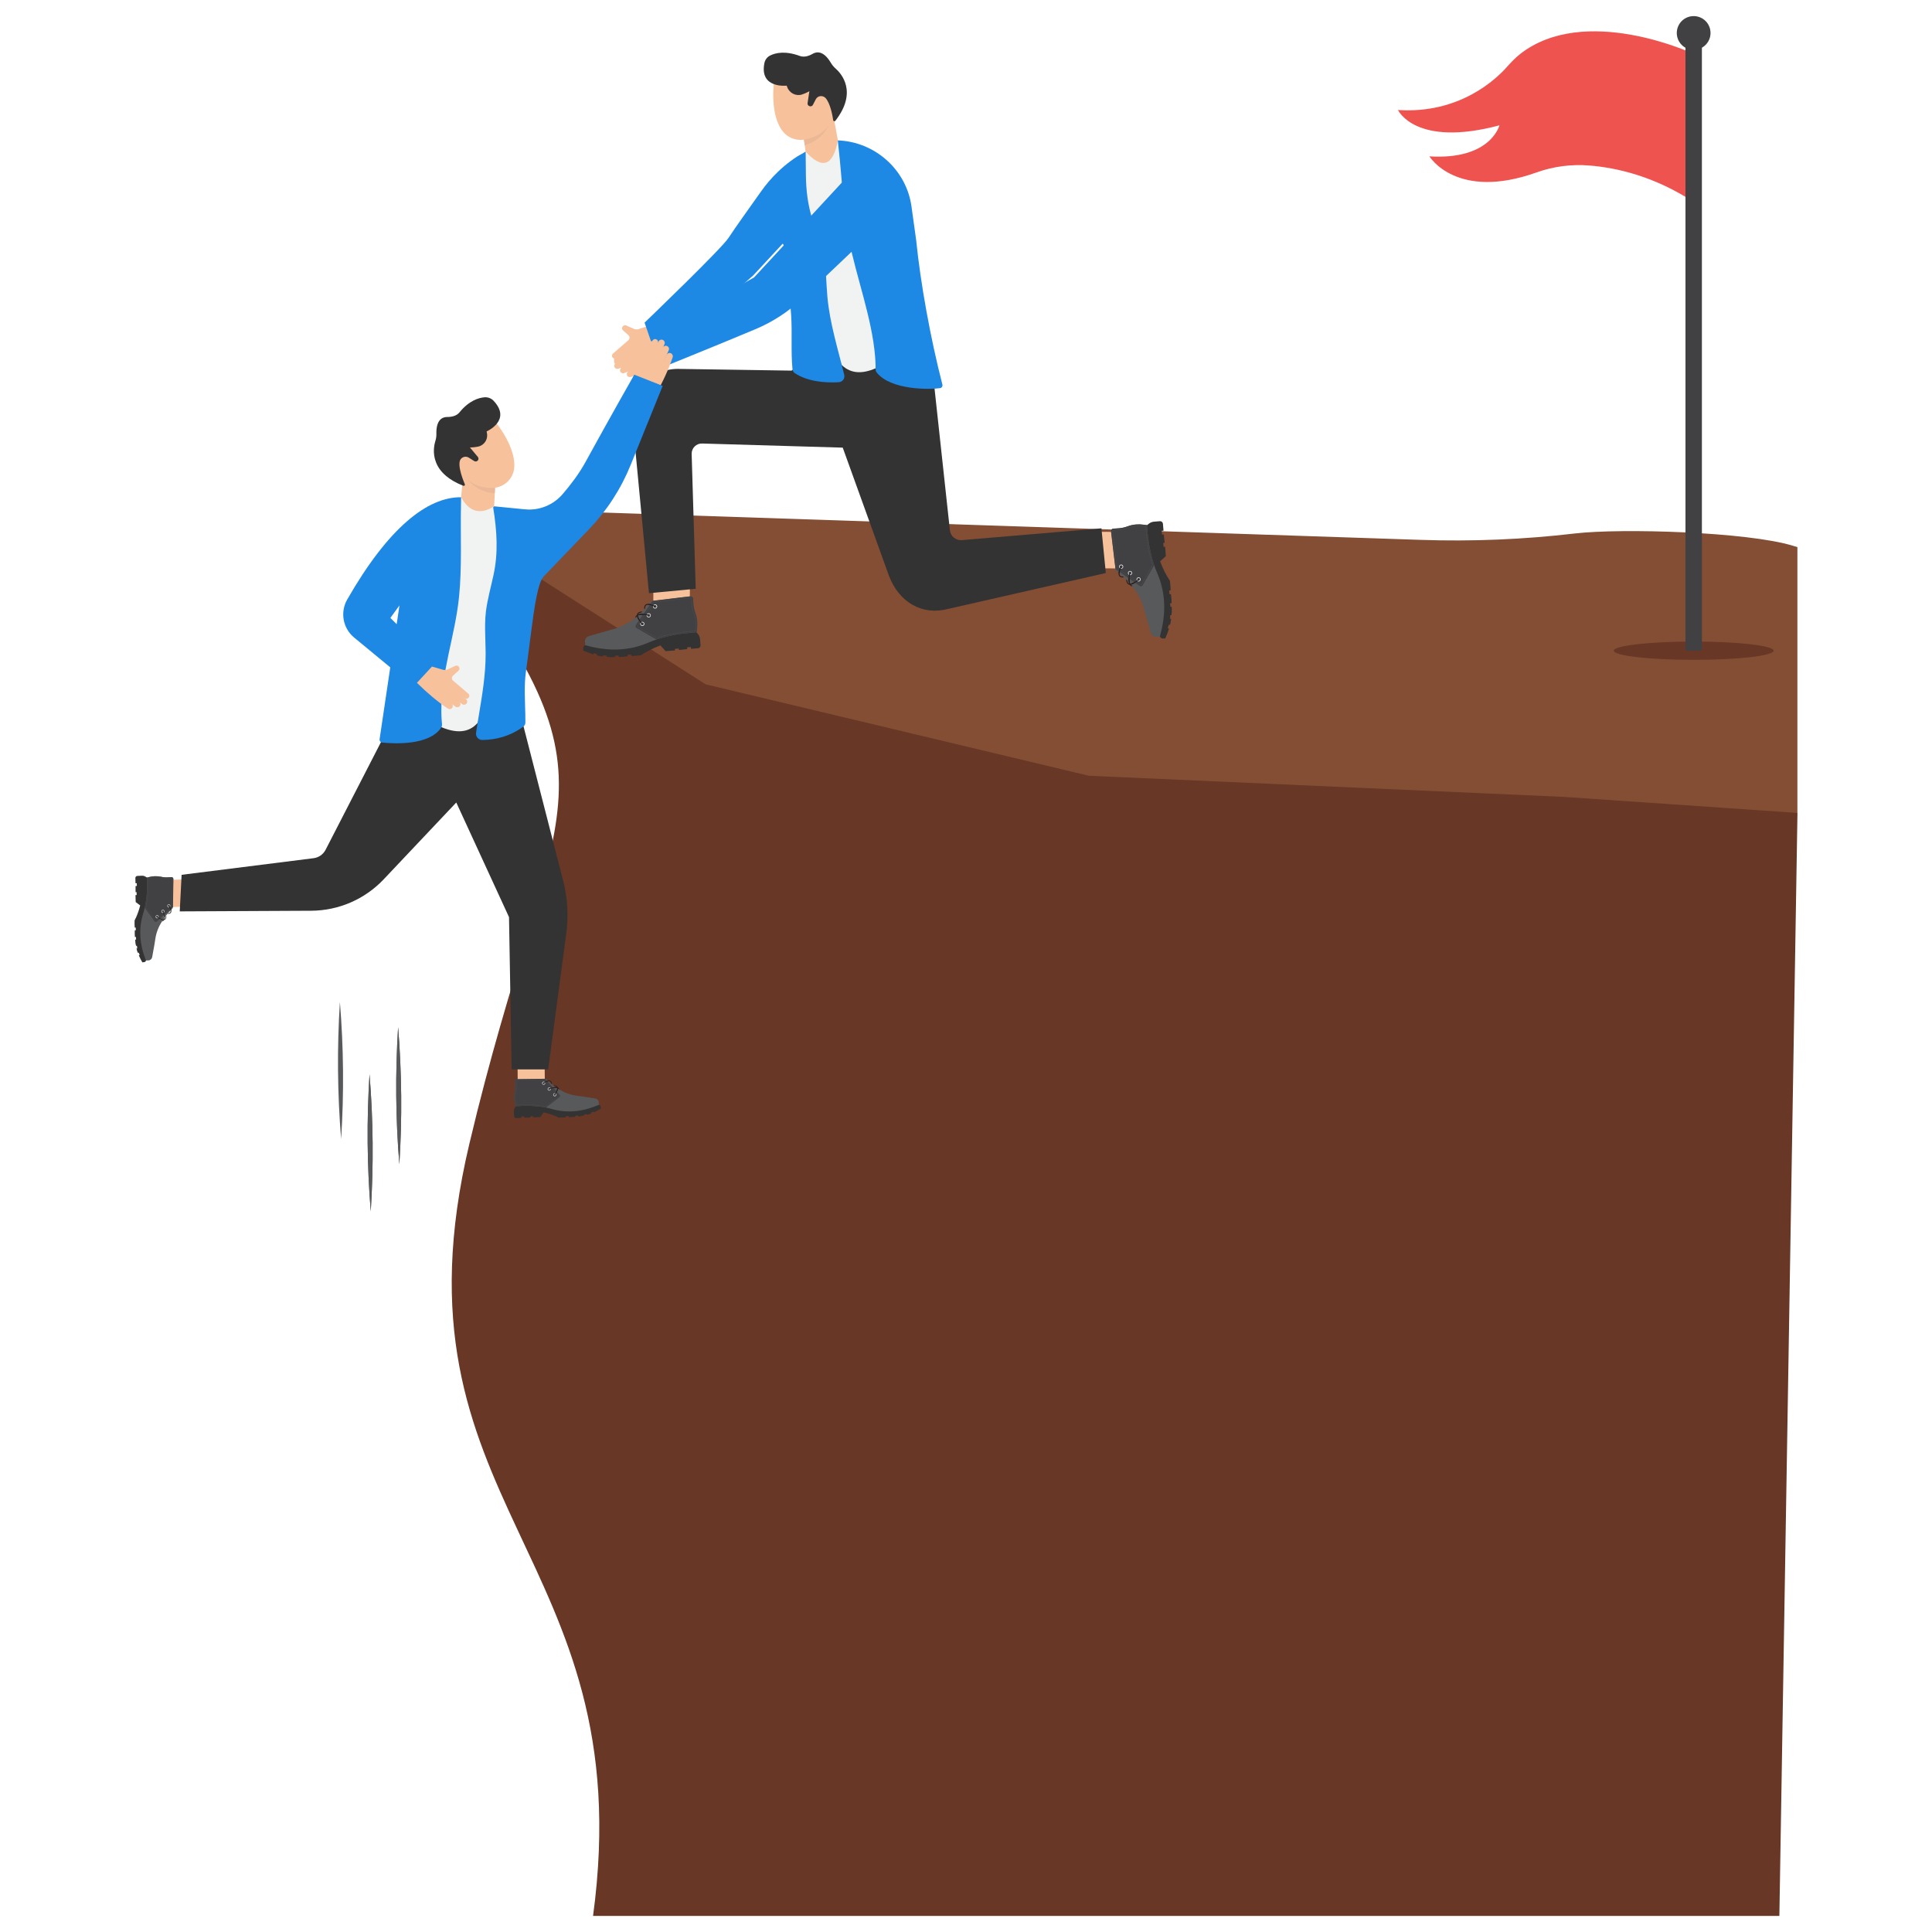 <?xml version="1.0" encoding="utf-8"?>
<svg xmlns="http://www.w3.org/2000/svg" enable-background="new 0 0 3000 3000" id="Layer_1" version="1.1" viewBox="0 0 3000 3000" x="0" y="0">
  <path d="M664.2,786.8l17.5,54.2c300.5,387.3,176.9,387.3,47.1,935.2C595.4,2339.1,997.1,2410.5,920.9,2975v0H2763&#xD;&#xA;				l28.1-1712.8l-428.5-188.7L664.2,786.8z" fill="#683725"/>
  <path d="M2791.1,849.6l-6.9-2.1c-70.2-21.6-266.1-27.6-339-19.1c-79.4,9.3-159.4,12.6-239.4,9.9L664.2,786.8&#xD;&#xA;				l431.4,275.8l595.2,142l737.2,32.8l363,24.9V849.6z" fill="#834e34"/>
  <rect fill="#f7c19b" height="87.4" transform="matrix(-1 -.004 .004 -1 2082.47 1837.944)" width="56.7" x="1014.9" y="872.9"/>
  <path d="M1072.1,971.5l9.6,10.4l2.6,3.4c1.5,2,2.4,4.4,2.7,6.9l0.8,9.7c0.2,2.4-1.6,4.5-4,4.7l-10.8,0.9l-0.2-2.8&#xD;&#xA;						l-5.8,0.5l0.2,2.7l-13,1.4l-0.2-2.2l-6.1,0.5l0.2,2.4l-14.5,1.1l-8.2-8.9c-11.3,4.3-21.4,9.3-29.9,15.1&#xD;&#xA;						c-0.4,0.3-15.1,1.6-15.2,1.2l-0.2-2.2l-5.7,0.5l0.2,2.2c-4.7,0.7-9.4,1.1-14,1.1l-0.2-2.3l-5.6,0.5l0.2,1.9&#xD;&#xA;						c-4.9,0.4-9.3,0.2-13.1-0.5l-0.1-1.8l-5.6-0.2l0.1,1.6c-3.3-0.2-6.4-0.8-9.4-1.7l0.1-1.9l-5.1-1.6l-0.9,1.9&#xD;&#xA;						c-5.6-1.8-10.7-3.7-15.2-5.8c0,0-1.5-7.4,3.1-8.1l58.5-11.4l75-16.6L1072.1,971.5z" fill="#333"/>
  <path d="M1082.7,965.2c0.3,3.6,0.2,7.3-0.3,10.9l-0.7,5.7c-22.8,1.5-43.8,4.9-62.3,11.2c-3.8,1.3-7.6,2.8-11.2,4.3&#xD;&#xA;						c-31,13.7-64.3,14.6-99.5,4.5l-0.4-5.3c-0.3-3.9,2.2-7.6,6-8.7l24.9-7.2c4.4-1.3,8.9-2.4,13.3-3.7c12.5-3.4,23.8-9.4,34.1-17.7&#xD;&#xA;						c0.6-0.5,1.1-0.9,1.7-1.4c0.3-0.3,0.7-0.5,1-0.8c1.1,5.5,7,11.8,7.3,12.2c0.2,0.2,0.4,0.3,0.7,0.2c0.1,0,0.2-0.1,0.3-0.2&#xD;&#xA;						c0.3-0.3,0.3-0.7,0-1c-2.1-2.2-6.7-8.1-7.1-12.3c0.2-0.2,0.5-0.4,0.7-0.6c4.3-1.6,12-0.5,15.1,0.3c0.4,0.1,0.8-0.1,0.9-0.5&#xD;&#xA;						c0.1-0.4-0.1-0.8-0.5-0.9c-0.4-0.1-7.6-1.7-13.3-0.9c0.8-0.8,1.6-1.6,2.4-2.4c0.5-0.5,1-1,1.5-1.6c1.1-1.1,2.2-2.3,3.2-3.5&#xD;&#xA;						c0.4-0.5,0.9-0.9,1.3-1.4c1.6-1.8,3.1-3.6,4.6-5.5c3.6,0,8.4,2.1,10.4,3.2c0.3,0.2,0.8,0.1,1-0.3c0.2-0.3,0.1-0.8-0.3-1&#xD;&#xA;						c-0.3-0.2-5.4-2.9-10-3.3c0.6-0.8,1.2-1.5,1.8-2.3c1-1.3,2.4-2.1,4-2.3l58.7-7c2.2-0.3,4.1,1.4,4.2,3.5l0.4,7&#xD;&#xA;						c0.3,5.2,1.3,10.3,3.1,15.1C1081.3,956.1,1082.3,960.6,1082.7,965.2z" fill="#58595b"/>
  <path d="M997.6,969.3c-0.1,0.1-0.2,0.2-0.3,0.2c-0.2,0-0.5,0-0.7-0.2c-0.3-0.3-6.2-6.7-7.3-12.2&#xD;&#xA;						c0.4-0.4,0.8-0.7,1.3-1.1c0.4,4.2,5,10.1,7.1,12.3C998,968.6,997.9,969.1,997.6,969.3z" fill="#231f20"/>
  <path d="M1007.2,955.2c-0.1,0.4-0.5,0.6-0.9,0.5c-3.2-0.7-10.8-1.9-15.1-0.3c0.7-0.7,1.4-1.3,2.1-2&#xD;&#xA;						c5.7-0.9,12.9,0.8,13.3,0.9C1007.1,954.4,1007.3,954.8,1007.2,955.2z" fill="#231f20"/>
  <path d="M1017.8,942.1c-0.2,0.3-0.6,0.5-1,0.3c-2-1.1-6.8-3.2-10.4-3.2c0.4-0.5,0.7-0.9,1.1-1.4&#xD;&#xA;						c4.6,0.4,9.7,3.2,10,3.3C1017.9,941.3,1018,941.7,1017.8,942.1z" fill="#303030"/>
  <path d="M1082.7,965.2c0.3,3.6,0.2,7.3-0.3,10.9l-0.7,5.7c-22.8,1.5-43.8,4.9-62.3,11.2l-30.8-17.7&#xD;&#xA;						c-1.8-1-2.3-3.3-1.1-5l25.9-37.2l58.7-7c2.2-0.3,4.1,1.4,4.2,3.5l0.4,7c0.3,5.2,1.3,10.3,3.1,15.1&#xD;&#xA;						C1081.3,956.1,1082.3,960.6,1082.7,965.2z" fill="#414042"/>
  <polygon fill="#58595b" points="1014.7 935.7 1014.2 935.3 1014.5 934.9 1015.1 934.8 1015.1 935.4 1014.9 935.5"/>
  <path d="M1079.8,978.7l-0.6-0.1l0.1-0.8l0.6,0.1L1079.8,978.7z M1080.1,977.1l-0.6-0.1l0.1-0.8l0.6,0.1&#xD;&#xA;									L1080.1,977.1z M1080.3,975.4l-0.6-0.1c0-0.3,0.1-0.6,0.1-0.8l0.6,0.1C1080.3,974.8,1080.3,975.1,1080.3,975.4z&#xD;&#xA;									 M1080.5,973.6l-0.6-0.1c0-0.3,0-0.6,0.1-0.8l0.6,0C1080.5,973.1,1080.5,973.4,1080.5,973.6z M1080.6,971.9l-0.6,0&#xD;&#xA;									c0-0.3,0-0.6,0-0.8l0.6,0C1080.6,971.4,1080.6,971.6,1080.6,971.9z M1080.6,970.2l-0.6,0c0-0.3,0-0.6,0-0.8l0.6,0&#xD;&#xA;									C1080.7,969.6,1080.6,969.9,1080.6,970.2z M1080.6,968.5l-0.6,0c0-0.3,0-0.6,0-0.8l0.6,0&#xD;&#xA;									C1080.6,967.9,1080.6,968.2,1080.6,968.5z M1080.6,966.8l-0.6,0c0-0.3,0-0.6-0.1-0.8l0.6,0&#xD;&#xA;									C1080.6,966.2,1080.6,966.5,1080.6,966.8z M1079.8,965.1c0-0.3-0.1-0.6-0.1-0.8l0.6-0.1c0,0.3,0.1,0.6,0.1,0.9L1079.8,965.1&#xD;&#xA;									z M1079.7,963.4c0-0.3-0.1-0.6-0.1-0.8l0.6-0.1c0,0.3,0.1,0.6,0.1,0.9L1079.7,963.4z M1079.4,961.7c0-0.3-0.1-0.6-0.1-0.8&#xD;&#xA;									l0.6-0.1c0,0.3,0.1,0.6,0.1,0.8L1079.4,961.7z M1079.1,960.1c-0.1-0.3-0.1-0.6-0.2-0.8l0.6-0.1c0.1,0.3,0.1,0.6,0.2,0.8&#xD;&#xA;									L1079.1,960.1z M1078.8,958.4c-0.1-0.3-0.1-0.6-0.2-0.8l0.6-0.2c0.1,0.3,0.1,0.6,0.2,0.8L1078.8,958.4z M1078.4,956.8&#xD;&#xA;									c-0.1-0.3-0.1-0.5-0.2-0.8l0.6-0.2c0.1,0.3,0.2,0.6,0.2,0.8L1078.4,956.8z M1077.9,955.1c-0.1-0.3-0.2-0.5-0.3-0.8l0.6-0.2&#xD;&#xA;									c0.1,0.3,0.2,0.5,0.3,0.8L1077.9,955.1z M1077.4,953.5c-0.1-0.3-0.2-0.5-0.3-0.8l0.6-0.2c0.1,0.3,0.2,0.5,0.3,0.8&#xD;&#xA;									L1077.4,953.5z M1076.8,951.9c-0.1-0.3-0.2-0.5-0.3-0.8l0.6-0.2c0.1,0.3,0.2,0.5,0.3,0.8L1076.8,951.9z M1076.3,950.3&#xD;&#xA;									c-0.1-0.3-0.2-0.5-0.2-0.8l0.6-0.2c0.1,0.3,0.2,0.5,0.2,0.8L1076.3,950.3z M1075.8,948.6c-0.1-0.3-0.2-0.6-0.2-0.8l0.6-0.2&#xD;&#xA;									c0.1,0.3,0.1,0.5,0.2,0.8L1075.8,948.6z M1075.4,947c-0.1-0.3-0.1-0.6-0.2-0.8l0.6-0.1c0.1,0.3,0.1,0.6,0.2,0.8L1075.4,947z&#xD;&#xA;									 M1075,945.3c-0.1-0.3-0.1-0.6-0.2-0.8l0.6-0.1c0.1,0.3,0.1,0.6,0.2,0.8L1075,945.3z M1074.7,943.6&#xD;&#xA;									c-0.1-0.3-0.1-0.6-0.1-0.8l0.6-0.1c0,0.3,0.1,0.6,0.1,0.8L1074.7,943.6z M1074.4,941.9c0-0.3-0.1-0.6-0.1-0.9l0.6-0.1&#xD;&#xA;									c0,0.3,0.1,0.6,0.1,0.8L1074.4,941.9z M1074.2,940.2c0-0.3-0.1-0.6-0.1-0.9l0.6-0.1c0,0.3,0.1,0.6,0.1,0.8L1074.2,940.2z&#xD;&#xA;									 M1074.6,938.4l-0.6,0c0-0.3,0-0.6-0.1-0.9l0.6,0C1074.6,937.9,1074.6,938.2,1074.6,938.4z M1074.5,936.7l-0.6,0l0-0.9&#xD;&#xA;									l0.6,0L1074.5,936.7z M1074.5,935l-0.6,0l0-0.9l0.6,0L1074.5,935z M1074.4,933.3l-0.6,0l0-0.9l0.6,0L1074.4,933.3z&#xD;&#xA;									 M1074.3,931.6l-0.6,0l0-0.9l0.6,0L1074.3,931.6z M1016,935.3l-0.1-0.6l0.9-0.1l0.1,0.6L1016,935.3z M1017.7,935.1l-0.1-0.6&#xD;&#xA;									l0.9-0.1l0.1,0.6L1017.7,935.1z M1019.4,934.9l-0.1-0.6l0.9-0.1l0.1,0.6L1019.4,934.9z M1021.1,934.7l-0.1-0.6l0.9-0.1&#xD;&#xA;									l0.1,0.6L1021.1,934.7z M1022.8,934.5l-0.1-0.6l0.8-0.1l0.1,0.6L1022.8,934.5z M1024.5,934.3l-0.1-0.6l0.9-0.1l0.1,0.6&#xD;&#xA;									L1024.5,934.3z M1026.2,934.1l-0.1-0.6l0.8-0.1l0.1,0.6L1026.2,934.1z M1027.9,933.9l-0.1-0.6l0.8-0.1l0.1,0.6L1027.9,933.9&#xD;&#xA;									z M1029.6,933.7l-0.1-0.6l0.8-0.1l0.1,0.6L1029.6,933.7z M1031.4,933.5l-0.1-0.6l0.8-0.1l0.1,0.6L1031.4,933.5z M1073.5,930&#xD;&#xA;									c-0.1-0.2-0.2-0.5-0.3-0.6l0.5-0.4c0.2,0.3,0.3,0.6,0.4,0.9L1073.5,930z M1033,933.3l-0.1-0.6l0.9-0.1l0.1,0.6L1033,933.3z&#xD;&#xA;									 M1034.7,933.1l-0.1-0.6l0.8-0.1l0.1,0.6L1034.7,933.1z M1036.5,932.9l-0.2-0.6l0.8-0.1l0.1,0.6L1036.5,932.9z&#xD;&#xA;									 M1038.1,932.7l-0.1-0.6l0.8-0.1l0.1,0.6L1038.1,932.7z M1039.8,932.5l-0.1-0.6l0.8-0.1l0.1,0.6L1039.8,932.5z&#xD;&#xA;									 M1041.5,932.3l-0.1-0.6l0.8-0.1l0.1,0.6L1041.5,932.3z M1043.2,932.1l-0.1-0.6l0.8-0.1l0.1,0.6L1043.2,932.1z&#xD;&#xA;									 M1044.9,931.9l-0.1-0.6l0.8-0.1l0.1,0.6L1044.9,931.9z M1046.6,931.7l-0.1-0.6l0.8-0.1l0.1,0.6L1046.6,931.7z&#xD;&#xA;									 M1048.3,931.5l-0.1-0.6l0.8-0.1l0.1,0.6L1048.3,931.5z M1050,931.3l-0.1-0.6l0.8-0.1l0.1,0.6L1050,931.3z M1051.7,931.1&#xD;&#xA;									l-0.1-0.6l0.8-0.1l0.1,0.6L1051.7,931.1z M1053.4,930.9l-0.1-0.6l0.8-0.1l0.1,0.6L1053.4,930.9z M1055.1,930.7l-0.1-0.6&#xD;&#xA;									l0.9-0.1l0.1,0.6L1055.1,930.7z M1056.8,930.5l-0.1-0.6l0.9-0.1l0.1,0.6L1056.8,930.5z M1058.5,930.3l-0.1-0.6l0.8-0.1&#xD;&#xA;									l0.1,0.6L1058.5,930.3z M1060.2,930.1l-0.1-0.6l0.8-0.1l0.1,0.6L1060.2,930.1z M1061.9,929.9l-0.1-0.6l0.9-0.1l0.1,0.6&#xD;&#xA;									L1061.9,929.9z M1063.6,929.7l-0.1-0.6l0.8-0.1l0.1,0.6L1063.6,929.7z M1072.7,928.9c-0.2-0.1-0.4-0.2-0.7-0.2l0.1-0.6&#xD;&#xA;									c0.3,0,0.7,0.1,0.9,0.3L1072.7,928.9z M1065.3,929.5l-0.1-0.6l0.8-0.1l0.1,0.6L1065.3,929.5z M1067,929.3l-0.1-0.6l0.9-0.1&#xD;&#xA;									l0.1,0.6L1067,929.3z M1068.7,929l-0.1-0.6l0.9-0.1l0.1,0.6L1068.7,929z M1070.4,928.8l-0.1-0.6l0.9-0.1l0.1,0.6&#xD;&#xA;									L1070.4,928.8z" fill="#58595b"/>
  <polygon fill="#58595b" points="1079.7 980.2 1079 980.2 1078.9 979.6 1079.1 979.6 1079.1 979.4 1079.7 979.5"/>
  <path d="M1021.1,990.6l-0.2-0.6l0.8-0.3l0.2,0.6L1021.1,990.6z M1022.7,990l-0.2-0.6l0.8-0.3l0.2,0.6&#xD;&#xA;									L1022.7,990z M1024.3,989.5l-0.2-0.6l0.8-0.2l0.2,0.6L1024.3,989.5z M1025.9,989.1l-0.2-0.6l0.8-0.2l0.2,0.6L1025.9,989.1z&#xD;&#xA;									 M1027.5,988.6l-0.2-0.6l0.8-0.2l0.2,0.6L1027.5,988.6z M1029.2,988.1l-0.2-0.6l0.8-0.2l0.2,0.6L1029.2,988.1z&#xD;&#xA;									 M1030.8,987.7l-0.2-0.6l0.8-0.2l0.2,0.6L1030.8,987.7z M1032.4,987.3l-0.2-0.6l0.8-0.2l0.2,0.6L1032.4,987.3z M1034,986.9&#xD;&#xA;									l-0.2-0.6l0.8-0.2l0.1,0.6L1034,986.9z M1035.7,986.5l-0.1-0.6l0.8-0.2l0.1,0.6L1035.7,986.5z M1037.3,986.1l-0.1-0.6&#xD;&#xA;									l0.8-0.2l0.1,0.6L1037.3,986.1z M1039,985.7l-0.1-0.6l0.8-0.2l0.1,0.6L1039,985.7z M1040.6,985.4l-0.1-0.6l0.8-0.2l0.1,0.6&#xD;&#xA;									L1040.6,985.4z M1042.3,985l-0.1-0.6l0.8-0.2l0.1,0.6L1042.3,985z M1043.9,984.7l-0.1-0.6l0.8-0.2l0.1,0.6L1043.9,984.7z&#xD;&#xA;									 M1045.6,984.4l-0.1-0.6l0.8-0.2l0.1,0.6L1045.6,984.4z M1047.2,984.1l-0.1-0.6l0.8-0.1l0.1,0.6L1047.2,984.1z&#xD;&#xA;									 M1048.9,983.8l-0.1-0.6l0.8-0.1l0.1,0.6L1048.9,983.8z M1050.5,983.5l-0.1-0.6l0.8-0.1l0.1,0.6L1050.5,983.5z&#xD;&#xA;									 M1052.2,983.2l-0.1-0.6l0.8-0.1l0.1,0.6L1052.2,983.2z M1053.9,982.9l-0.1-0.6l0.8-0.1l0.1,0.6L1053.9,982.9z&#xD;&#xA;									 M1055.5,982.7l-0.1-0.6l0.8-0.1l0.1,0.6L1055.5,982.7z M1057.2,982.5l-0.1-0.6l0.8-0.1l0.1,0.6L1057.2,982.5z&#xD;&#xA;									 M1058.9,982.2l-0.1-0.6l0.8-0.1l0.1,0.6L1058.9,982.2z M1060.5,982l-0.1-0.6l0.8-0.1l0.1,0.6L1060.5,982z M1062.2,981.8&#xD;&#xA;									l-0.1-0.6l0.8-0.1l0.1,0.6L1062.2,981.8z M1063.9,981.6l-0.1-0.6l0.8-0.1l0.1,0.6L1063.9,981.6z M1065.5,981.4l-0.1-0.6&#xD;&#xA;									l0.8-0.1l0.1,0.6L1065.5,981.4z M1067.2,981.2l-0.1-0.6l0.8-0.1l0.1,0.6L1067.2,981.2z M1068.9,981.1l-0.1-0.6l0.8-0.1&#xD;&#xA;									l0.1,0.6L1068.9,981.1z M1070.6,980.9l-0.1-0.6l0.8-0.1l0.1,0.6L1070.6,980.9z M1078.1,980.3l-0.8,0.1l0-0.6l0.8-0.1&#xD;&#xA;									L1078.1,980.3z M1072.2,980.8l-0.1-0.6l0.8-0.1l0.1,0.6L1072.2,980.8z M1076.4,980.4l-0.8,0.1l0-0.6l0.8-0.1L1076.4,980.4z&#xD;&#xA;									 M1073.9,980.6l-0.1-0.6l0.8-0.1l0.1,0.6L1073.9,980.6z" fill="#58595b"/>
  <polygon fill="#58595b" points="1019.8 991 1019.3 990.7 1019.6 990.2 1019.8 990.3 1020.1 990.2 1020.3 990.8"/>
  <path d="M1018.5,990.3l-0.7-0.4l0.3-0.6l0.7,0.4L1018.5,990.3z M1017.1,989.5l-0.7-0.4l0.3-0.6l0.7,0.4&#xD;&#xA;									L1017.1,989.5z M1015.6,988.6l-0.7-0.4l0.3-0.6l0.7,0.4L1015.6,988.6z M1014.2,987.8l-0.7-0.4l0.3-0.6l0.7,0.4L1014.2,987.8&#xD;&#xA;									z M1012.7,986.9l-0.7-0.4l0.3-0.6l0.7,0.4L1012.7,986.9z M1011.2,986.1l-0.7-0.4l0.3-0.6l0.7,0.4L1011.2,986.1z&#xD;&#xA;									 M1009.8,985.3l-0.7-0.4l0.3-0.6l0.7,0.4L1009.8,985.3z M1008.3,984.4l-0.7-0.4l0.3-0.6l0.7,0.4L1008.3,984.4z&#xD;&#xA;									 M1006.9,983.6l-0.7-0.4l0.3-0.6l0.7,0.4L1006.9,983.6z M1005.4,982.7l-0.7-0.4l0.3-0.6l0.7,0.4L1005.4,982.7z M1004,981.9&#xD;&#xA;									l-0.7-0.4l0.3-0.6l0.7,0.4L1004,981.9z M1002.5,981.1l-0.7-0.4l0.3-0.6l0.7,0.4L1002.5,981.1z M1001,980.2l-0.7-0.4l0.3-0.6&#xD;&#xA;									l0.7,0.4L1001,980.2z M999.6,979.4l-0.7-0.4l0.3-0.6l0.7,0.4L999.6,979.4z M998.1,978.5l-0.7-0.4l0.3-0.6l0.7,0.4&#xD;&#xA;									L998.1,978.5z M996.7,977.7l-0.7-0.4l0.3-0.6l0.7,0.4L996.7,977.7z M995.2,976.9l-0.7-0.4l0.3-0.6l0.7,0.4L995.2,976.9z&#xD;&#xA;									 M993.7,976l-0.7-0.4l0.3-0.6l0.7,0.4L993.7,976z M992.3,975.2l-0.7-0.4l0.3-0.6l0.7,0.4L992.3,975.2z M990.8,974.3&#xD;&#xA;									l-0.7-0.4l0.3-0.6l0.7,0.4L990.8,974.3z M989.4,973.3c-0.1-0.2-0.2-0.5-0.3-0.7c0-0.1,0-0.1,0-0.2l0.6-0.1c0,0,0,0.1,0,0.1&#xD;&#xA;									c0,0.2,0.1,0.4,0.2,0.5L989.4,973.3z M989.7,971.6l-0.6-0.2c0.1-0.2,0.1-0.3,0.2-0.5l0.2-0.3l0.5,0.4l-0.2,0.3&#xD;&#xA;									C989.8,971.4,989.8,971.5,989.7,971.6z M990.6,970.2l-0.5-0.4l0.5-0.7l0.5,0.4L990.6,970.2z M991.6,968.9l-0.5-0.4l0.5-0.7&#xD;&#xA;									l0.5,0.4L991.6,968.9z M992.5,967.5l-0.5-0.4l0.5-0.7l0.5,0.4L992.5,967.5z M993.5,966.1l-0.5-0.4l0.5-0.7l0.5,0.4&#xD;&#xA;									L993.5,966.1z M994.5,964.7l-0.5-0.4l0.5-0.7l0.5,0.4L994.5,964.7z M995.4,963.3l-0.5-0.4l0.5-0.7l0.5,0.4L995.4,963.3z&#xD;&#xA;									 M996.4,961.9l-0.5-0.4l0.5-0.7l0.5,0.4L996.4,961.9z M997.4,960.6l-0.5-0.4l0.5-0.7l0.5,0.4L997.4,960.6z M998.3,959.2&#xD;&#xA;									l-0.5-0.4l0.5-0.7l0.5,0.4L998.3,959.2z M999.3,957.8l-0.5-0.4l0.5-0.7l0.5,0.4L999.3,957.8z M1000.2,956.4l-0.5-0.4&#xD;&#xA;									l0.5-0.7l0.5,0.4L1000.2,956.4z M1001.2,955l-0.5-0.4l0.5-0.7l0.5,0.4L1001.2,955z M1002.2,953.7l-0.5-0.4l0.5-0.7l0.5,0.4&#xD;&#xA;									L1002.2,953.7z M1003.1,952.3l-0.5-0.4l0.5-0.7l0.5,0.4L1003.1,952.3z M1004.1,950.9l-0.5-0.4l0.5-0.7l0.5,0.4L1004.1,950.9&#xD;&#xA;									z M1005.1,949.5l-0.5-0.4l0.5-0.7l0.5,0.4L1005.1,949.5z M1006,948.1l-0.5-0.4l0.5-0.7l0.5,0.4L1006,948.1z M1007,946.8&#xD;&#xA;									l-0.5-0.4l0.5-0.7l0.5,0.4L1007,946.8z M1008,945.4l-0.5-0.4l0.5-0.7l0.5,0.4L1008,945.4z M1008.9,944l-0.5-0.4l0.5-0.7&#xD;&#xA;									l0.5,0.4L1008.9,944z M1009.9,942.6l-0.5-0.4l0.5-0.7l0.5,0.4L1009.9,942.6z M1010.9,941.2l-0.5-0.4l0.5-0.7l0.5,0.4&#xD;&#xA;									L1010.9,941.2z M1011.8,939.8l-0.5-0.4l0.5-0.7l0.5,0.4L1011.8,939.8z M1012.8,938.5l-0.5-0.4l0.5-0.7l0.5,0.4L1012.8,938.5&#xD;&#xA;									z M1013.7,937.1l-0.5-0.4l0.5-0.7l0.5,0.4L1013.7,937.1z" fill="#58595b"/>
  <g>
    <path d="M998.1,972c-1.8,0.4-3.5-0.8-3.9-2.5c-0.4-1.8,0.8-3.5,2.5-3.9c1.8-0.4,3.5,0.8,3.9,2.5&#xD;&#xA;									C1001,969.9,999.8,971.6,998.1,972z M996.9,966.6c-1.2,0.3-2,1.4-1.8,2.7c0.3,1.2,1.4,2,2.7,1.7c1.2-0.3,2-1.4,1.8-2.7&#xD;&#xA;									C999.4,967.1,998.2,966.3,996.9,966.6z" fill="#e6e7e8"/>
    <path d="M1008,958.7c-1.8,0.4-3.5-0.8-3.9-2.5c-0.4-1.8,0.8-3.5,2.5-3.9c1.8-0.4,3.5,0.8,3.9,2.5&#xD;&#xA;									C1010.9,956.6,1009.8,958.4,1008,958.7z M1006.9,953.3c-1.2,0.3-2,1.4-1.8,2.7c0.3,1.2,1.4,2,2.7,1.8c1.2-0.3,2-1.4,1.8-2.7&#xD;&#xA;									C1009.3,953.8,1008.1,953.1,1006.9,953.3z" fill="#e6e7e8"/>
    <g>
      <path d="M997.7,968.3c0.3,0.3,0.3,0.7,0,1c-0.1,0.1-0.2,0.2-0.3,0.2c-0.2,0-0.5,0-0.7-0.2&#xD;&#xA;									c-0.3-0.3-6.2-6.7-7.3-12.2c0-0.2-0.1-0.3-0.1-0.5c-0.1-0.6-0.1-1.2-0.1-1.7c0.1-0.6,0.2-1.2,0.4-1.8c1-2.2,3.7-3.4,7.8-3.6&#xD;&#xA;									c-0.5,0.5-1,1-1.5,1.6c-2.7,0.3-4.3,1.2-5,2.6c-0.1,0.1-0.1,0.3-0.1,0.4c-0.2,0.5-0.2,1-0.2,1.6c0,0.1,0,0.2,0,0.3&#xD;&#xA;									C991,960.2,995.6,966.1,997.7,968.3z" fill="#231f20"/>
      <path d="M1007.2,955.2c-0.1,0.4-0.5,0.6-0.9,0.5c-3.2-0.7-10.8-1.9-15.1-0.3c-0.3,0.1-0.5,0.2-0.7,0.3&#xD;&#xA;									c-0.5,0.3-1,0.5-1.3,0.9c-0.2,0.2-0.3,0.3-0.4,0.5c-0.2,0.3-0.3,0.5-0.5,0.9c-0.6,0.5-1.1,0.9-1.7,1.4c0-1.2,0.4-2.2,1-3.1&#xD;&#xA;									c0.4-0.5,0.9-1,1.5-1.4c0.5-0.3,1-0.6,1.6-0.8c0.8-0.3,1.7-0.5,2.7-0.7c5.7-0.9,12.9,0.8,13.3,0.9&#xD;&#xA;									C1007.1,954.4,1007.3,954.8,1007.2,955.2z" fill="#231f20"/>
    </g>
  </g>
  <g>
    <path d="M1017.5,945c-1.8,0.2-3.4-1.2-3.5-3c-0.2-1.8,1.2-3.4,3-3.5c1.8-0.2,3.4,1.2,3.5,3&#xD;&#xA;								C1020.6,943.2,1019.3,944.8,1017.5,945z M1017,939.5c-1.2,0.1-2.2,1.2-2.1,2.4c0.1,1.2,1.2,2.2,2.4,2.1&#xD;&#xA;								c1.2-0.1,2.2-1.2,2.1-2.4C1019.3,940.3,1018.3,939.4,1017,939.5z" fill="#e6e7e8"/>
    <path d="M1017.8,942.1c-0.2,0.3-0.6,0.5-1,0.3c-2-1.1-6.8-3.2-10.4-3.2c-1.2,0-2.3,0.2-3.1,0.8&#xD;&#xA;								c-1.1,0.9-1.6,2.4-1.5,4.6c-0.4,0.5-0.9,1-1.3,1.4c-0.5-3.5,0.2-5.9,2-7.2c1.3-1,3.1-1.2,5-1.1c4.6,0.4,9.7,3.2,10,3.3&#xD;&#xA;								C1017.9,941.3,1018,941.7,1017.8,942.1z" fill="#231f20"/>
  </g>
  <g>
    <rect fill="#f7c19b" height="87.4" transform="matrix(-.004 1 -1 -.004 2577.294 -858.225)" width="56.7" x="1687.5" y="810.1"/>
    <path d="M1770.7,825l10.4-9.6l3.4-2.6c2-1.5,4.4-2.4,6.9-2.7l9.7-0.8c2.4-0.2,4.5,1.6,4.7,4l0.9,10.8l-2.8,0.2&#xD;&#xA;						l0.5,5.8l2.7-0.2l1.4,13l-2.2,0.2l0.5,6.1l2.4-0.2l1.1,14.5l-8.9,8.2c4.3,11.3,9.3,21.4,15.1,29.9c0.3,0.4,1.6,15.1,1.2,15.2&#xD;&#xA;						l-2.2,0.2l0.5,5.7l2.2-0.2c0.7,4.7,1.1,9.4,1.1,14l-2.3,0.2l0.5,5.6l1.9-0.2c0.4,4.9,0.2,9.3-0.5,13.1l-1.8,0.1l-0.2,5.6&#xD;&#xA;						l1.6-0.1c-0.2,3.3-0.8,6.4-1.7,9.4l-1.9-0.1l-1.6,5.1l1.9,0.9c-1.8,5.6-3.7,10.7-5.8,15.2c0,0-7.4,1.5-8.1-3.1l-11.4-58.5&#xD;&#xA;						l-16.6-75L1770.7,825z" fill="#333"/>
    <path d="M1764.4,814.4c3.6-0.3,7.3-0.2,10.9,0.3l5.7,0.7c1.5,22.8,4.9,43.8,11.2,62.3c1.3,3.8,2.8,7.6,4.3,11.2&#xD;&#xA;						c13.7,31,14.6,64.3,4.5,99.5l-5.3,0.4c-3.9,0.3-7.6-2.2-8.7-6l-7.2-24.9c-1.3-4.4-2.4-8.9-3.7-13.3&#xD;&#xA;						c-3.4-12.5-9.4-23.8-17.7-34.1c-0.5-0.6-0.9-1.1-1.4-1.7c-0.3-0.3-0.5-0.7-0.8-1c5.5-1.1,11.8-7,12.2-7.3&#xD;&#xA;						c0.2-0.2,0.3-0.4,0.2-0.7c0-0.1-0.1-0.2-0.2-0.3c-0.3-0.3-0.7-0.3-1,0c-2.2,2.1-8.1,6.7-12.3,7.1c-0.2-0.2-0.4-0.5-0.6-0.7&#xD;&#xA;						c-1.6-4.3-0.5-12,0.3-15.1c0.1-0.4-0.1-0.8-0.5-0.9c-0.4-0.1-0.8,0.1-0.9,0.5c-0.1,0.4-1.7,7.6-0.9,13.3&#xD;&#xA;						c-0.8-0.8-1.6-1.6-2.4-2.4c-0.5-0.5-1-1-1.6-1.5c-1.1-1.1-2.3-2.2-3.5-3.2c-0.5-0.4-0.9-0.9-1.4-1.3c-1.8-1.6-3.6-3.1-5.5-4.6&#xD;&#xA;						c0-3.6,2.1-8.4,3.2-10.4c0.2-0.3,0.1-0.8-0.3-1c-0.3-0.2-0.8-0.1-1,0.3c-0.2,0.3-2.9,5.4-3.3,10c-0.8-0.6-1.5-1.2-2.3-1.8&#xD;&#xA;						c-1.3-1-2.1-2.4-2.3-4l-7-58.7c-0.3-2.2,1.4-4.1,3.5-4.2l7-0.4c5.2-0.3,10.3-1.3,15.1-3.1&#xD;&#xA;						C1755.3,815.7,1759.8,814.7,1764.4,814.4z" fill="#58595b"/>
    <path d="M1768.5,899.4c0.1,0.1,0.2,0.2,0.2,0.3c0,0.2,0,0.5-0.2,0.7c-0.3,0.3-6.7,6.2-12.2,7.3&#xD;&#xA;						c-0.4-0.4-0.7-0.8-1.1-1.3c4.2-0.4,10.1-5,12.3-7.1C1767.8,899.1,1768.3,899.1,1768.5,899.4z" fill="#231f20"/>
    <path d="M1754.4,889.8c0.4,0.1,0.6,0.5,0.5,0.9c-0.7,3.2-1.9,10.8-0.3,15.1c-0.7-0.7-1.3-1.4-2-2.1&#xD;&#xA;						c-0.9-5.7,0.8-12.9,0.9-13.3C1753.6,890,1754,889.7,1754.4,889.8z" fill="#231f20"/>
    <path d="M1741.3,879.2c0.3,0.2,0.5,0.6,0.3,1c-1.1,2-3.2,6.8-3.2,10.4c-0.5-0.4-0.9-0.7-1.4-1.1&#xD;&#xA;						c0.4-4.6,3.2-9.7,3.3-10C1740.5,879.2,1740.9,879,1741.3,879.2z" fill="#303030"/>
    <path d="M1764.4,814.4c3.6-0.3,7.3-0.2,10.9,0.3l5.7,0.7c1.5,22.8,4.9,43.8,11.2,62.3l-17.7,30.8&#xD;&#xA;						c-1,1.8-3.3,2.3-5,1.1l-37.2-25.9l-7-58.7c-0.3-2.2,1.4-4.1,3.5-4.2l7-0.4c5.2-0.3,10.3-1.3,15.1-3.1&#xD;&#xA;						C1755.3,815.7,1759.8,814.7,1764.4,814.4z" fill="#414042"/>
    <polygon fill="#58595b" points="1734.9 882.3 1734.5 882.9 1734.1 882.5 1734 882 1734.6 881.9 1734.7 882.2"/>
    <path d="M1778,817.2l-0.1,0.6l-0.8-0.1l0.1-0.6L1778,817.2z M1776.3,817l-0.1,0.6l-0.8-0.1l0.1-0.6L1776.3,817z&#xD;&#xA;									 M1774.6,816.8l-0.1,0.6c-0.3,0-0.6-0.1-0.8-0.1l0.1-0.6C1774,816.7,1774.3,816.7,1774.6,816.8z M1772.9,816.6l-0.1,0.6&#xD;&#xA;									c-0.3,0-0.6,0-0.8-0.1l0-0.6C1772.3,816.6,1772.6,816.6,1772.9,816.6z M1771.1,816.5l0,0.6c-0.3,0-0.6,0-0.8,0l0-0.6&#xD;&#xA;									C1770.6,816.5,1770.9,816.5,1771.1,816.5z M1769.4,816.4l0,0.6c-0.3,0-0.6,0-0.8,0v-0.6&#xD;&#xA;									C1768.8,816.4,1769.1,816.4,1769.4,816.4z M1767.7,816.4l0,0.6c-0.3,0-0.6,0-0.8,0l0-0.6&#xD;&#xA;									C1767.1,816.4,1767.4,816.4,1767.7,816.4z M1766,816.5l0,0.6c-0.3,0-0.6,0-0.8,0.1l0-0.6&#xD;&#xA;									C1765.4,816.5,1765.7,816.5,1766,816.5z M1764.3,817.2c-0.3,0-0.6,0.1-0.8,0.1l-0.1-0.6c0.3,0,0.6-0.1,0.9-0.1L1764.3,817.2&#xD;&#xA;									z M1762.6,817.4c-0.3,0-0.6,0.1-0.8,0.1l-0.1-0.6c0.3,0,0.6-0.1,0.9-0.1L1762.6,817.4z M1761,817.6c-0.3,0-0.6,0.1-0.8,0.1&#xD;&#xA;									l-0.1-0.6c0.3,0,0.6-0.1,0.8-0.1L1761,817.6z M1759.3,817.9c-0.3,0.1-0.6,0.1-0.8,0.2l-0.1-0.6c0.3-0.1,0.6-0.1,0.8-0.2&#xD;&#xA;									L1759.3,817.9z M1757.6,818.3c-0.3,0.1-0.6,0.1-0.8,0.2l-0.2-0.6c0.3-0.1,0.6-0.1,0.8-0.2L1757.6,818.3z M1756,818.7&#xD;&#xA;									c-0.3,0.1-0.5,0.1-0.8,0.2l-0.2-0.6c0.3-0.1,0.6-0.2,0.8-0.2L1756,818.7z M1754.3,819.1c-0.3,0.1-0.5,0.2-0.8,0.3l-0.2-0.6&#xD;&#xA;									c0.3-0.1,0.5-0.2,0.8-0.3L1754.3,819.1z M1752.7,819.7c-0.3,0.1-0.5,0.2-0.8,0.3l-0.2-0.6c0.3-0.1,0.5-0.2,0.8-0.3&#xD;&#xA;									L1752.7,819.7z M1751.1,820.2c-0.3,0.1-0.5,0.2-0.8,0.3l-0.2-0.6c0.3-0.1,0.5-0.2,0.8-0.3L1751.1,820.2z M1749.5,820.8&#xD;&#xA;									c-0.3,0.1-0.5,0.2-0.8,0.3l-0.2-0.6c0.3-0.1,0.5-0.2,0.8-0.2L1749.5,820.8z M1747.8,821.3c-0.3,0.1-0.6,0.2-0.8,0.2&#xD;&#xA;									l-0.2-0.6c0.3-0.1,0.5-0.1,0.8-0.2L1747.8,821.3z M1746.2,821.7c-0.3,0.1-0.6,0.1-0.8,0.2l-0.1-0.6c0.3-0.1,0.6-0.1,0.8-0.2&#xD;&#xA;									L1746.2,821.7z M1744.5,822.1c-0.3,0.1-0.6,0.1-0.8,0.2l-0.1-0.6c0.3-0.1,0.6-0.1,0.8-0.2L1744.5,822.1z M1742.8,822.4&#xD;&#xA;									c-0.3,0-0.6,0.1-0.8,0.1l-0.1-0.6c0.3,0,0.6-0.1,0.8-0.1L1742.8,822.4z M1741.1,822.7c-0.3,0-0.6,0.1-0.9,0.1l-0.1-0.6&#xD;&#xA;									c0.3,0,0.6-0.1,0.8-0.1L1741.1,822.7z M1739.4,822.9c-0.3,0-0.6,0.1-0.9,0.1l-0.1-0.6c0.3,0,0.6-0.1,0.8-0.1L1739.4,822.9z&#xD;&#xA;									 M1737.6,822.4l0,0.6c-0.3,0-0.6,0-0.9,0.1l0-0.6C1737.1,822.5,1737.4,822.4,1737.6,822.4z M1736,822.5l0,0.6l-0.9,0l0-0.6&#xD;&#xA;									L1736,822.5z M1734.2,822.6l0,0.6l-0.9,0l0-0.6L1734.2,822.6z M1732.5,822.7l0,0.6l-0.9,0l0-0.6L1732.5,822.7z&#xD;&#xA;									 M1730.8,822.8l0,0.6l-0.9,0l0-0.6L1730.8,822.8z M1734.5,881.1l-0.6,0.1l-0.1-0.9l0.6-0.1L1734.5,881.1z M1734.3,879.4&#xD;&#xA;									l-0.6,0.1l-0.1-0.9l0.6-0.1L1734.3,879.4z M1734.1,877.7l-0.6,0.1l-0.1-0.9l0.6-0.1L1734.1,877.7z M1733.9,876l-0.6,0.1&#xD;&#xA;									l-0.1-0.9l0.6-0.1L1733.9,876z M1733.7,874.3l-0.6,0.1l-0.1-0.9l0.6-0.1L1733.7,874.3z M1733.5,872.6l-0.6,0.1l-0.1-0.8&#xD;&#xA;									l0.6-0.1L1733.5,872.6z M1733.3,870.9l-0.6,0.1l-0.1-0.8l0.6-0.1L1733.3,870.9z M1733.1,869.2l-0.6,0.1l-0.1-0.8l0.6-0.1&#xD;&#xA;									L1733.1,869.2z M1732.9,867.5l-0.6,0.1l-0.1-0.8l0.6-0.1L1732.9,867.5z M1732.7,865.7l-0.6,0.1l-0.1-0.8l0.6-0.1&#xD;&#xA;									L1732.7,865.7z M1729.2,823.5c-0.2,0.1-0.5,0.2-0.6,0.3l-0.4-0.5c0.3-0.2,0.6-0.3,0.9-0.4L1729.2,823.5z M1732.5,864.1&#xD;&#xA;									l-0.6,0.1l-0.1-0.8l0.6-0.1L1732.5,864.1z M1732.3,862.4l-0.6,0.1l-0.1-0.8l0.6-0.1L1732.3,862.4z M1732.1,860.6l-0.6,0.2&#xD;&#xA;									l-0.1-0.8l0.6-0.1L1732.1,860.6z M1731.9,858.9l-0.6,0.1l-0.1-0.8l0.6-0.1L1731.9,858.9z M1731.7,857.2l-0.6,0.1l-0.1-0.8&#xD;&#xA;									l0.6-0.1L1731.7,857.2z M1731.5,855.6l-0.6,0.1l-0.1-0.8l0.6-0.1L1731.5,855.6z M1731.3,853.9l-0.6,0.1l-0.1-0.8l0.6-0.1&#xD;&#xA;									L1731.3,853.9z M1731.1,852.2l-0.6,0.1l-0.1-0.8l0.6-0.1L1731.1,852.2z M1730.9,850.5l-0.6,0.1l-0.1-0.8l0.6-0.1&#xD;&#xA;									L1730.9,850.5z M1730.7,848.8l-0.6,0.1l-0.1-0.8l0.6-0.1L1730.7,848.8z M1730.5,847.1l-0.6,0.1l-0.1-0.8l0.6-0.1&#xD;&#xA;									L1730.5,847.1z M1730.3,845.4l-0.6,0.1l-0.1-0.8l0.6-0.1L1730.3,845.4z M1730.1,843.7l-0.6,0.1l-0.1-0.8l0.6-0.1&#xD;&#xA;									L1730.1,843.7z M1729.9,842l-0.6,0.1l-0.1-0.8l0.6-0.1L1729.9,842z M1729.7,840.3l-0.6,0.1l-0.1-0.8l0.6-0.1L1729.7,840.3z&#xD;&#xA;									 M1729.5,838.6l-0.6,0.1l-0.1-0.8l0.6-0.1L1729.5,838.6z M1729.3,836.9l-0.6,0.1l-0.1-0.8l0.6-0.1L1729.3,836.9z&#xD;&#xA;									 M1729.1,835.2l-0.6,0.1l-0.1-0.8l0.6-0.1L1729.1,835.2z M1728.9,833.5l-0.6,0.1l-0.1-0.8l0.6-0.1L1728.9,833.5z&#xD;&#xA;									 M1728.1,824.4c-0.1,0.2-0.2,0.4-0.2,0.7l-0.6-0.1c0-0.3,0.1-0.7,0.3-0.9L1728.1,824.4z M1728.7,831.8l-0.6,0.1l-0.1-0.8&#xD;&#xA;									l0.6-0.1L1728.7,831.8z M1728.5,830.1l-0.6,0.1l-0.1-0.9l0.6-0.1L1728.5,830.1z M1728.3,828.4l-0.6,0.1l-0.1-0.9l0.6-0.1&#xD;&#xA;									L1728.3,828.4z M1728.1,826.7l-0.6,0.1l-0.1-0.9l0.6-0.1L1728.1,826.7z" fill="#58595b"/>
    <polygon fill="#58595b" points="1779.4 817.4 1779.4 818.1 1778.8 818.1 1778.8 818 1778.6 818 1778.7 817.3"/>
    <path d="M1789.8,876l-0.6,0.2l-0.3-0.8l0.6-0.2L1789.8,876z M1789.3,874.4l-0.6,0.2l-0.3-0.8l0.6-0.2&#xD;&#xA;									L1789.3,874.4z M1788.8,872.7l-0.6,0.2l-0.2-0.8l0.6-0.2L1788.8,872.7z M1788.3,871.1l-0.6,0.2l-0.2-0.8l0.6-0.2&#xD;&#xA;									L1788.3,871.1z M1787.8,869.5l-0.6,0.2l-0.2-0.8l0.6-0.2L1787.8,869.5z M1787.3,867.9l-0.6,0.2l-0.2-0.8l0.6-0.2&#xD;&#xA;									L1787.3,867.9z M1786.9,866.3l-0.6,0.2l-0.2-0.8l0.6-0.2L1786.9,866.3z M1786.5,864.6l-0.6,0.2l-0.2-0.8l0.6-0.2&#xD;&#xA;									L1786.5,864.6z M1786.1,863l-0.6,0.2l-0.2-0.8l0.6-0.2L1786.1,863z M1785.7,861.4l-0.6,0.1l-0.2-0.8l0.6-0.1L1785.7,861.4z&#xD;&#xA;									 M1785.3,859.7l-0.6,0.1l-0.2-0.8l0.6-0.1L1785.3,859.7z M1784.9,858.1l-0.6,0.1l-0.2-0.8l0.6-0.1L1784.9,858.1z&#xD;&#xA;									 M1784.6,856.5l-0.6,0.1l-0.2-0.8l0.6-0.1L1784.6,856.5z M1784.2,854.8l-0.6,0.1l-0.2-0.8l0.6-0.1L1784.2,854.8z&#xD;&#xA;									 M1783.9,853.2l-0.6,0.1l-0.2-0.8l0.6-0.1L1783.9,853.2z M1783.6,851.5l-0.6,0.1l-0.2-0.8l0.6-0.1L1783.6,851.5z&#xD;&#xA;									 M1783.3,849.8l-0.6,0.1l-0.1-0.8l0.6-0.1L1783.3,849.8z M1783,848.2l-0.6,0.1l-0.1-0.8l0.6-0.1L1783,848.2z M1782.7,846.5&#xD;&#xA;									l-0.6,0.1l-0.1-0.8l0.6-0.1L1782.7,846.5z M1782.4,844.9l-0.6,0.1l-0.1-0.8l0.6-0.1L1782.4,844.9z M1782.2,843.2l-0.6,0.1&#xD;&#xA;									l-0.1-0.8l0.6-0.1L1782.2,843.2z M1781.9,841.5l-0.6,0.1l-0.1-0.8l0.6-0.1L1781.9,841.5z M1781.7,839.9l-0.6,0.1l-0.1-0.8&#xD;&#xA;									l0.6-0.1L1781.7,839.9z M1781.4,838.2l-0.6,0.1l-0.1-0.8l0.6-0.1L1781.4,838.2z M1781.2,836.5l-0.6,0.1l-0.1-0.8l0.6-0.1&#xD;&#xA;									L1781.2,836.5z M1781,834.9l-0.6,0.1l-0.1-0.8l0.6-0.1L1781,834.9z M1780.8,833.2l-0.6,0.1l-0.1-0.8l0.6-0.1L1780.8,833.2z&#xD;&#xA;									 M1780.6,831.5l-0.6,0.1l-0.1-0.8l0.6-0.1L1780.6,831.5z M1780.5,829.8l-0.6,0.1l-0.1-0.8l0.6-0.1L1780.5,829.8z&#xD;&#xA;									 M1780.3,828.2l-0.6,0.1l-0.1-0.8l0.6-0.1L1780.3,828.2z M1780.1,826.5l-0.6,0.1l-0.1-0.8l0.6-0.1L1780.1,826.5z&#xD;&#xA;									 M1779.5,818.9l0.1,0.8l-0.6,0l-0.1-0.8L1779.5,818.9z M1780,824.8l-0.6,0.1l-0.1-0.8l0.6-0.1L1780,824.8z M1779.6,820.6&#xD;&#xA;									l0.1,0.8l-0.6,0.1l-0.1-0.8L1779.6,820.6z M1779.8,823.1l-0.6,0.1l-0.1-0.8l0.6-0.1L1779.8,823.1z" fill="#58595b"/>
    <polygon fill="#58595b" points="1790.2 877.3 1789.9 877.8 1789.4 877.5 1789.5 877.2 1789.4 877 1790 876.8"/>
    <path d="M1789.5,878.5l-0.4,0.7l-0.6-0.3l0.4-0.7L1789.5,878.5z M1788.7,880l-0.4,0.7l-0.6-0.3l0.4-0.7&#xD;&#xA;									L1788.7,880z M1787.8,881.4l-0.4,0.7l-0.6-0.3l0.4-0.7L1787.8,881.4z M1787,882.9l-0.4,0.7l-0.6-0.3l0.4-0.7L1787,882.9z&#xD;&#xA;									 M1786.1,884.4l-0.4,0.7l-0.6-0.3l0.4-0.7L1786.1,884.4z M1785.3,885.8l-0.4,0.7l-0.6-0.3l0.4-0.7L1785.3,885.8z&#xD;&#xA;									 M1784.5,887.3l-0.4,0.7l-0.6-0.3l0.4-0.7L1784.5,887.3z M1783.6,888.7l-0.4,0.7l-0.6-0.3l0.4-0.7L1783.6,888.7z&#xD;&#xA;									 M1782.8,890.2l-0.4,0.7l-0.6-0.3l0.4-0.7L1782.8,890.2z M1781.9,891.7l-0.4,0.7l-0.6-0.3l0.4-0.7L1781.9,891.7z&#xD;&#xA;									 M1781.1,893.1l-0.4,0.7l-0.6-0.3l0.4-0.7L1781.1,893.1z M1780.3,894.6l-0.4,0.7l-0.6-0.3l0.4-0.7L1780.3,894.6z&#xD;&#xA;									 M1779.4,896l-0.4,0.7l-0.6-0.3l0.4-0.7L1779.4,896z M1778.6,897.5l-0.4,0.7l-0.6-0.3l0.4-0.7L1778.6,897.5z M1777.7,899&#xD;&#xA;									l-0.4,0.7l-0.6-0.3l0.4-0.7L1777.7,899z M1776.9,900.4l-0.4,0.7l-0.6-0.3l0.4-0.7L1776.9,900.4z M1776.1,901.9l-0.4,0.7&#xD;&#xA;									l-0.6-0.3l0.4-0.7L1776.1,901.9z M1775.2,903.3l-0.4,0.7l-0.6-0.3l0.4-0.7L1775.2,903.3z M1774.4,904.8l-0.4,0.7l-0.6-0.3&#xD;&#xA;									l0.4-0.7L1774.4,904.8z M1773.5,906.2l-0.4,0.7l-0.6-0.3l0.4-0.7L1773.5,906.2z M1772.5,907.7c-0.2,0.1-0.5,0.3-0.7,0.3&#xD;&#xA;									c-0.1,0-0.1,0-0.2,0l-0.1-0.6c0,0,0.1,0,0.1,0c0.2,0,0.4-0.1,0.5-0.2L1772.5,907.7z M1770.8,907.3l-0.2,0.6&#xD;&#xA;									c-0.2-0.1-0.3-0.1-0.5-0.2l-0.3-0.2l0.4-0.5l0.3,0.2C1770.6,907.2,1770.7,907.3,1770.8,907.3z M1769.4,906.5l-0.4,0.5&#xD;&#xA;									l-0.7-0.5l0.4-0.5L1769.4,906.5z M1768.1,905.5l-0.4,0.5l-0.7-0.5l0.4-0.5L1768.1,905.5z M1766.7,904.5l-0.4,0.5l-0.7-0.5&#xD;&#xA;									l0.4-0.5L1766.7,904.5z M1765.3,903.6l-0.4,0.5l-0.7-0.5l0.4-0.5L1765.3,903.6z M1763.9,902.6l-0.4,0.5l-0.7-0.5l0.4-0.5&#xD;&#xA;									L1763.9,902.6z M1762.5,901.6l-0.4,0.5l-0.7-0.5l0.4-0.5L1762.5,901.6z M1761.2,900.7l-0.4,0.5l-0.7-0.5l0.4-0.5&#xD;&#xA;									L1761.2,900.7z M1759.8,899.7l-0.4,0.5l-0.7-0.5l0.4-0.5L1759.8,899.7z M1758.4,898.7l-0.4,0.5l-0.7-0.5l0.4-0.5&#xD;&#xA;									L1758.4,898.7z M1757,897.8l-0.4,0.5l-0.7-0.5l0.4-0.5L1757,897.8z M1755.6,896.8l-0.4,0.5l-0.7-0.5l0.4-0.5L1755.6,896.8z&#xD;&#xA;									 M1754.3,895.8l-0.4,0.5l-0.7-0.5l0.4-0.5L1754.3,895.8z M1752.9,894.9l-0.4,0.5l-0.7-0.5l0.4-0.5L1752.9,894.9z&#xD;&#xA;									 M1751.5,893.9l-0.4,0.5l-0.7-0.5l0.4-0.5L1751.5,893.9z M1750.1,893l-0.4,0.5l-0.7-0.5l0.4-0.5L1750.1,893z M1748.7,892&#xD;&#xA;									l-0.4,0.5l-0.7-0.5l0.4-0.5L1748.7,892z M1747.3,891l-0.4,0.5l-0.7-0.5l0.4-0.5L1747.3,891z M1746,890.1l-0.4,0.5l-0.7-0.5&#xD;&#xA;									l0.4-0.5L1746,890.1z M1744.6,889.1l-0.4,0.5l-0.7-0.5l0.4-0.5L1744.6,889.1z M1743.2,888.1l-0.4,0.5l-0.7-0.5l0.4-0.5&#xD;&#xA;									L1743.2,888.1z M1741.8,887.2l-0.4,0.5l-0.7-0.5l0.4-0.5L1741.8,887.2z M1740.4,886.2l-0.4,0.5l-0.7-0.5l0.4-0.5&#xD;&#xA;									L1740.4,886.2z M1739.1,885.2l-0.4,0.5l-0.7-0.5l0.4-0.5L1739.1,885.2z M1737.7,884.3l-0.4,0.5l-0.7-0.5l0.4-0.5&#xD;&#xA;									L1737.7,884.3z M1736.3,883.3l-0.4,0.5l-0.7-0.5l0.4-0.5L1736.3,883.3z" fill="#58595b"/>
    <g>
      <path d="M1771.2,899c0.4,1.8-0.8,3.5-2.5,3.9c-1.8,0.4-3.5-0.8-3.9-2.5c-0.4-1.8,0.8-3.5,2.5-3.9&#xD;&#xA;									C1769.1,896.1,1770.8,897.2,1771.2,899z M1765.8,900.1c0.3,1.2,1.4,2,2.7,1.8c1.2-0.3,2-1.4,1.8-2.7c-0.3-1.2-1.4-2-2.7-1.8&#xD;&#xA;									C1766.3,897.7,1765.5,898.9,1765.8,900.1z" fill="#e6e7e8"/>
      <path d="M1757.9,889.1c0.4,1.8-0.8,3.5-2.5,3.9c-1.8,0.4-3.5-0.8-3.9-2.5c-0.4-1.8,0.8-3.5,2.5-3.9&#xD;&#xA;									C1755.8,886.2,1757.6,887.3,1757.9,889.1z M1752.5,890.2c0.3,1.2,1.4,2,2.7,1.8c1.2-0.3,2-1.4,1.7-2.7&#xD;&#xA;									c-0.3-1.2-1.4-2-2.7-1.8C1753,887.8,1752.3,889,1752.5,890.2z" fill="#e6e7e8"/>
      <g>
        <path d="M1767.5,899.4c0.3-0.3,0.7-0.3,1,0c0.1,0.1,0.2,0.2,0.2,0.3c0,0.2,0,0.5-0.2,0.7&#xD;&#xA;									c-0.3,0.3-6.7,6.2-12.2,7.3c-0.2,0-0.3,0.1-0.5,0.1c-0.6,0.1-1.2,0.1-1.7,0.1c-0.6-0.1-1.2-0.2-1.8-0.4&#xD;&#xA;									c-2.2-1-3.4-3.7-3.6-7.8c0.5,0.5,1,1,1.6,1.5c0.3,2.7,1.2,4.3,2.6,5c0.1,0.1,0.3,0.1,0.4,0.1c0.5,0.2,1,0.2,1.6,0.2&#xD;&#xA;									c0.1,0,0.2,0,0.3,0C1759.4,906.1,1765.3,901.5,1767.5,899.4z" fill="#231f20"/>
        <path d="M1754.4,889.8c0.4,0.1,0.6,0.5,0.5,0.9c-0.7,3.2-1.9,10.8-0.3,15.1c0.1,0.3,0.2,0.5,0.3,0.7&#xD;&#xA;									c0.3,0.5,0.5,1,0.9,1.3c0.1,0.2,0.3,0.3,0.5,0.4c0.3,0.2,0.5,0.3,0.9,0.5c0.5,0.6,0.9,1.1,1.4,1.7c-1.2,0-2.2-0.4-3.1-1&#xD;&#xA;									c-0.5-0.4-1-0.9-1.4-1.5c-0.3-0.5-0.6-1-0.8-1.6c-0.3-0.8-0.5-1.7-0.7-2.7c-0.9-5.7,0.8-12.9,0.9-13.3&#xD;&#xA;									C1753.6,890,1754,889.7,1754.4,889.8z" fill="#231f20"/>
      </g>
    </g>
    <g>
      <path d="M1744.2,879.6c0.2,1.8-1.2,3.4-3,3.5c-1.8,0.2-3.4-1.2-3.5-3c-0.2-1.8,1.2-3.4,3-3.5&#xD;&#xA;								C1742.4,876.4,1744,877.8,1744.2,879.6z M1738.7,880.1c0.1,1.2,1.2,2.2,2.4,2.1c1.2-0.1,2.2-1.2,2.1-2.4&#xD;&#xA;								c-0.1-1.2-1.2-2.2-2.4-2.1C1739.5,877.7,1738.6,878.8,1738.7,880.1z" fill="#e6e7e8"/>
      <path d="M1741.3,879.2c0.3,0.2,0.5,0.6,0.3,1c-1.1,2-3.2,6.8-3.2,10.4c0,1.2,0.2,2.3,0.8,3.1&#xD;&#xA;								c0.9,1.1,2.4,1.6,4.6,1.5c0.5,0.4,1,0.9,1.4,1.3c-3.5,0.5-5.9-0.2-7.2-2c-1-1.3-1.2-3.1-1.1-5c0.4-4.6,3.2-9.7,3.3-10&#xD;&#xA;								C1740.5,879.2,1740.9,879,1741.3,879.2z" fill="#231f20"/>
    </g>
  </g>
  <path d="M1710.3,820.4l-216.7,18.3c-9.3,0.8-17.6-6-18.6-15.3L1445.9,555l-170.1-13.2l-46.7,33.7l-177-2.7&#xD;&#xA;				c-41.6,0.3-74,36.1-70.1,77.5l25.7,270.8l72.6-6.8l-6.3-209.5c-0.2-9.1,7.3-16.5,16.4-16.1l218.2,6.4l71.6,198.5&#xD;&#xA;				c15.6,41.7,51.7,62.3,91.2,52.1l245.7-55.9L1710.3,820.4z" fill="#333"/>
  <path d="M1008.6,505.7l-15.7,4.9c-2.8,1.2-6,1.2-8.7,0l-11.8-5.2c-2.2-1-4.9,0-6,2.3l0,0c-0.9,1.8-0.5,4,1,5.3&#xD;&#xA;			l8.5,7.6c2.3,2,2.2,5.6-0.2,7.7L951.9,549c-1.9,1.6-2.2,4.4-0.6,6.3l0,0c1.5,1.8,4.2,2.1,6.1,0.7l14.3-10.5l-16.1,11.9&#xD;&#xA;			c-2.3,1.7-2.8,5-0.9,7.2l0,0c1.7,1.9,4.6,2.2,6.7,0.6l23.4-18.2l-18.7,14.3c-2.2,1.7-2.6,4.8-1,6.9l0,0c1.6,2.1,4.7,2.4,6.8,0.7&#xD;&#xA;			l24.7-19.8l-18.7,14.9c-2.1,1.7-2.5,4.7-1,6.7l0,0c1.5,2,4.4,2.4,6.5,1c16.2-10.8,32.4-25,48.5-41L1008.6,505.7z" fill="#f7c19b"/>
  <path d="M1316.3,236.5l-15.2-18.4c-10.2,22.9-26.6,29.6-50.2,17.2l-35.9,94.9l26.7,35.4l33.8,138.5l31.5,62.7&#xD;&#xA;			c15.6,15,35.1,13.7,56.8,3.2l21.9-22.4l4.9-145.5l-12.7-58.5c0,0-20.8-38.8-23.1-40.5C1352.5,301.3,1316.3,236.5,1316.3,236.5z" fill="#f1f2f2"/>
  <path d="M1169.7,427.6c-6,6-150.1,127.8-150.1,127.8l-18.7-54.4c0,0,120.1-115.3,130.4-131.7&#xD;&#xA;			c7.6-12.1,42-60,50.3-71.8c7.7-11,16.6-21.3,26.3-30.7c6.2-5.9,12.7-11.5,19.6-16.6c3.6-2.7,7.4-5.3,11.2-7.7&#xD;&#xA;			c1.4-0.9,11.4-6.3,12.3-7.2c0.1,12.5,0.3,24.9,0.4,37.4c0.3,23.5,3,45.6,10.2,68.4c5.7,18.2,12.6,36.1,16.7,54.7&#xD;&#xA;			c4.9,21.7,4.5,43.5,6.5,65.4c3.7,40.8,16.4,80.8,26.1,120.8c1.4,5.7-2.7,11.2-8.6,11.5c-23.4,1.4-49.3-1.7-68.2-14.1&#xD;&#xA;			c-2-1.3-3.2-3.5-3.5-5.7c-2.7-27.1-0.3-56.6-2.1-83.7c-2-29.6-8-111.3-13.3-111.5L1169.7,427.6z" fill="#1e88e5"/>
  <path d="M1250.9,235.3c26.1,28.7,42.6,22.3,50.2-17.2l-6.9-37.3l-49,12.4L1250.9,235.3z" fill="#f7c19b"/>
  <path d="M1202,126.3c0,0-7.7,52.9,14.4,78.7c11.4,13.3,31.1,16.1,45.6,6.7c11-7.1,26.8-19.9,37.2-39.5&#xD;&#xA;			c0.9-1.7-11.6-46.2-11.6-46.2l-13.9-13.6l-42.6,1.4L1202,126.3z" fill="#f7c19b"/>
  <path d="M1254,160.2l2.8-18.6c0,0-5,3-11.4,5.1c-9.3,3.1-19.6-2.1-23-11.4l-0.8-2.3c0,0-42.8,4.9-34.6-35.2&#xD;&#xA;			c1-5.1,4.4-9.4,9.1-11.7c8.1-4,23.1-7.6,45.9,0.8c6.6,2.4,13.9,0.2,19.8-3.3c6.4-3.7,17.1-5.1,28.4,14c2,3.3,4.5,6.4,7.4,8.9&#xD;&#xA;			c8.4,7.4,34.7,36-0.5,81.1c-1,1.3-3.1,0.7-3.3-0.9c-1.2-8.1-4.5-25.7-11.5-34.1c-4.4-5.1-12.5-4.3-15.5,1.5l-4.5,8.7&#xD;&#xA;			c-1,2.1-3.6,2.9-5.7,1.9l0,0C1254.8,164,1253.7,162.1,1254,160.2z" fill="#333"/>
  <path d="M1248.4,216.9c0,0,25-2.8,37.8-21.8c0,0-8.3,22.4-36.6,30.4L1248.4,216.9z" fill="#eab896"/>
  <path d="M1422.6,372.7c6.8,67.5,22.2,152.5,40.8,224.7c0.5,2.5-1.1,4.9-3.7,5.3c-15.6,2.3-77.1,3.4-98.7-24.7&#xD;&#xA;			c-2-2.6-1.4-6.9-1.4-9.9c-0.1-5-0.4-10-0.8-15c-4.9-59.5-29.1-122.8-40.6-181.2c-9.1-46.7-10.7-94.8-16-141.9&#xD;&#xA;			c-0.1-0.6-1.2-12-1.2-12l0,0c57.8,2.1,106.4,45.7,114.3,102.3L1422.6,372.7z" fill="#1e88e5"/>
  <path d="M1023.4,529.9l-16.5,0c-3,0.3-6-0.7-8.3-2.6l-9.7-8.5c-1.8-1.6-4.7-1.4-6.4,0.4l0,0c-1.4,1.5-1.7,3.7-0.7,5.4&#xD;&#xA;			l5.9,9.8c1.6,2.6,0.4,6-2.5,7.3l-29,12.6c-2.3,1-3.4,3.5-2.5,5.8l0,0c0.9,2.2,3.3,3.3,5.6,2.5l16.8-5.8l-18.9,6.6&#xD;&#xA;			c-2.7,1-4.1,4-3,6.6l0,0c1,2.3,3.7,3.4,6.2,2.5l27.7-10.3l-22.1,8.1c-2.6,0.9-3.9,3.8-3,6.3l0,0c0.9,2.5,3.8,3.7,6.3,2.7&#xD;&#xA;			l29.5-11.5l-22.3,8.6c-2.5,1-3.8,3.7-2.9,6.1l0,0c0.8,2.4,3.4,3.6,5.9,2.9c18.7-5.5,38.3-14.2,58.6-24.6L1023.4,529.9z" fill="#f7c19b"/>
  <path d="M1010.3,521.9l160.6-91.1L1327.1,262l27.8,98l-108.6,103.2c-21.4,20.4-46.3,36.7-73.6,48.1&#xD;&#xA;			c-54.7,23-141.3,58-141.3,58L1010.3,521.9z" fill="#1e88e5"/>
  <g>
    <polygon fill="#f7c19b" points="247.1 1409.2 246.2 1366.9 309.8 1364.6 310.6 1406.9"/>
    <path d="M236.5,1368.9l-8.2-6.2l-2.7-1.6c-1.6-0.9-3.4-1.4-5.2-1.3l-7.1,0.3c-1.8,0.1-3.2,1.6-3.1,3.4l0.2,8&#xD;&#xA;							l2-0.1l0.1,4.3l-2,0.1l0,9.6l1.6-0.1l0.1,4.5l-1.8,0.1l0.3,10.8l7,5.3c-2.3,8.7-5.1,16.5-8.7,23.2c-0.2,0.3,0,11.2,0.2,11.2&#xD;&#xA;							l1.6-0.1l0.1,4.2l-1.6,0.1c-0.2,3.5-0.1,7,0.2,10.4l1.7-0.1l0.1,4.1l-1.4,0c0.1,3.6,0.5,6.8,1.4,9.6l1.3,0l0.6,4.1l-1.2,0&#xD;&#xA;							c0.4,2.4,1.1,4.7,2,6.8l1.3-0.3l1.6,3.6l-1.3,0.8c1.7,4,3.5,7.5,5.4,10.6c0,0,5.5,0.5,5.7-2.9l3.9-44l6.5-56.5L236.5,1368.9z" fill="#333"/>
    <path d="M240.3,1360.6c-2.7,0.1-5.3,0.5-7.9,1.1l-4.1,1c0.6,16.8-0.3,32.6-3.5,46.7c-0.7,2.9-1.4,5.8-2.3,8.6&#xD;&#xA;							c-7.6,24-5.8,48.4,4.1,73.4l3.9-0.1c2.9-0.1,5.3-2.3,5.8-5.1l3.4-18.9c0.6-3.4,1.1-6.7,1.6-10.1c1.5-9.5,5-18.3,10.3-26.6&#xD;&#xA;							c0.3-0.5,0.6-0.9,0.9-1.4c0.2-0.3,0.3-0.5,0.5-0.8c-4-0.4-9.1-4.1-9.4-4.3c-0.1-0.1-0.2-0.3-0.2-0.5c0-0.1,0-0.2,0.1-0.3&#xD;&#xA;							c0.2-0.2,0.5-0.3,0.7-0.1c1.8,1.3,6.4,4.2,9.4,4.2c0.1-0.2,0.3-0.4,0.4-0.6c0.8-3.3-0.6-8.8-1.3-11.1c-0.1-0.3,0-0.6,0.3-0.7&#xD;&#xA;							c0.3-0.1,0.6,0,0.7,0.3c0.1,0.3,1.8,5.4,1.6,9.7c0.5-0.7,1-1.3,1.5-2c0.3-0.4,0.7-0.8,1-1.3c0.7-0.9,1.5-1.8,2.3-2.7&#xD;&#xA;							c0.3-0.4,0.6-0.7,0.9-1.1c1.2-1.3,2.4-2.6,3.6-3.8c-0.3-2.6-2.1-6-3.1-7.3c-0.2-0.2-0.1-0.6,0.1-0.7c0.2-0.2,0.6-0.1,0.7,0.1&#xD;&#xA;							c0.1,0.2,2.5,3.7,3.1,7c0.5-0.5,1-1,1.5-1.5c0.9-0.8,1.4-2,1.4-3.2l0.7-43.7c0-1.6-1.3-2.9-2.9-2.8l-5.1,0.3&#xD;&#xA;							c-3.8,0.3-7.5-0.1-11.2-0.9C247,1360.8,243.6,1360.5,240.3,1360.6z" fill="#58595b"/>
    <path d="M243.6,1423.4c-0.1,0.1-0.1,0.2-0.1,0.3c0,0.2,0.1,0.4,0.2,0.5c0.3,0.2,5.3,4,9.4,4.3&#xD;&#xA;							c0.2-0.3,0.5-0.7,0.7-1c-3.1,0-7.7-2.8-9.4-4.2C244.1,1423.1,243.8,1423.1,243.6,1423.4z" fill="#231f20"/>
    <path d="M253.2,1415.1c-0.3,0.1-0.4,0.4-0.3,0.7c0.8,2.3,2.2,7.7,1.3,11.1c0.4-0.6,0.8-1.2,1.3-1.7&#xD;&#xA;							c0.2-4.2-1.5-9.4-1.6-9.7C253.7,1415.1,253.4,1415,253.2,1415.1z" fill="#231f20"/>
    <path d="M261.9,1406.2c-0.2,0.2-0.3,0.5-0.1,0.7c0.9,1.4,2.8,4.7,3.1,7.3c0.3-0.3,0.6-0.6,0.9-0.9&#xD;&#xA;							c-0.6-3.3-3-6.8-3.1-7C262.4,1406.1,262.1,1406,261.9,1406.2z" fill="#303030"/>
    <path d="M240.3,1360.6c-2.7,0.1-5.3,0.5-7.9,1.1l-4.1,1c0.6,16.8-0.3,32.6-3.5,46.7l15.1,21.1&#xD;&#xA;							c0.9,1.2,2.6,1.4,3.7,0.4l25-22.3l0.7-43.7c0-1.6-1.3-2.9-2.9-2.8l-5.1,0.3c-3.8,0.3-7.5-0.1-11.2-0.9&#xD;&#xA;							C247,1360.8,243.6,1360.5,240.3,1360.6z" fill="#414042"/>
    <polygon fill="#58595b" points="266.7 1407.9 267 1408.3 267.3 1408 267.3 1407.6 266.9 1407.6 266.9 1407.8"/>
    <path d="M231.3,1363.7l0.1,0.5l-0.6,0.2l-0.1-0.5L231.3,1363.7z M232.5,1363.4l0.1,0.5l-0.6,0.2l-0.1-0.5&#xD;&#xA;										L232.5,1363.4z M233.7,1363.1l0.1,0.5c-0.2,0-0.4,0.1-0.6,0.1l-0.1-0.5C233.3,1363.2,233.5,1363.1,233.7,1363.1z&#xD;&#xA;										 M235,1362.8l0.1,0.5c-0.2,0-0.4,0.1-0.6,0.1l-0.1-0.5C234.5,1362.9,234.8,1362.9,235,1362.8z M236.2,1362.6l0.1,0.5&#xD;&#xA;										c-0.2,0-0.4,0.1-0.6,0.1l-0.1-0.5C235.8,1362.7,236,1362.6,236.2,1362.6z M237.4,1362.4l0,0.5c-0.2,0-0.4,0.1-0.6,0.1&#xD;&#xA;										l-0.1-0.5C237,1362.5,237.2,1362.5,237.4,1362.4z M238.7,1362.3l0,0.5c-0.2,0-0.4,0-0.6,0.1l0-0.5&#xD;&#xA;										C238.3,1362.4,238.5,1362.3,238.7,1362.3z M239.9,1362.2l0,0.5c-0.2,0-0.4,0-0.6,0l0-0.5&#xD;&#xA;										C239.5,1362.3,239.7,1362.2,239.9,1362.2z M240.6,1362.2c0.2,0,0.4,0,0.6,0v0.5c-0.2,0-0.4,0-0.6,0L240.6,1362.2z&#xD;&#xA;										 M241.8,1362.2c0.2,0,0.4,0,0.6,0l0,0.5c-0.2,0-0.4,0-0.6,0L241.8,1362.2z M243.1,1362.2c0.2,0,0.4,0,0.6,0l0,0.5&#xD;&#xA;										c-0.2,0-0.4,0-0.6,0L243.1,1362.2z M244.3,1362.3c0.2,0,0.4,0,0.6,0.1l0,0.5c-0.2,0-0.4,0-0.6-0.1L244.3,1362.3z&#xD;&#xA;										 M245.6,1362.4c0.2,0,0.4,0,0.6,0.1l-0.1,0.5c-0.2,0-0.4,0-0.6-0.1L245.6,1362.4z M246.8,1362.5c0.2,0,0.4,0.1,0.6,0.1&#xD;&#xA;										l-0.1,0.5c-0.2,0-0.4-0.1-0.6-0.1L246.8,1362.5z M248,1362.7c0.2,0,0.4,0.1,0.6,0.1l-0.1,0.5c-0.2,0-0.4-0.1-0.6-0.1&#xD;&#xA;										L248,1362.7z M249.2,1363c0.2,0,0.4,0.1,0.6,0.1l-0.1,0.5c-0.2,0-0.4-0.1-0.6-0.1L249.2,1363z M250.5,1363.3&#xD;&#xA;										c0.2,0,0.4,0.1,0.6,0.1l-0.1,0.5c-0.2,0-0.4-0.1-0.6-0.1L250.5,1363.3z M251.7,1363.5c0.2,0,0.4,0.1,0.6,0.1l-0.1,0.5&#xD;&#xA;										c-0.2,0-0.4-0.1-0.6-0.1L251.7,1363.5z M252.9,1363.7c0.2,0,0.4,0.1,0.6,0.1l-0.1,0.5c-0.2,0-0.4-0.1-0.6-0.1L252.9,1363.7&#xD;&#xA;										z M254.1,1363.9c0.2,0,0.4,0,0.6,0.1l-0.1,0.5c-0.2,0-0.4,0-0.6-0.1L254.1,1363.9z M255.3,1364c0.2,0,0.4,0,0.6,0.1l0,0.5&#xD;&#xA;										c-0.2,0-0.4,0-0.6-0.1L255.3,1364z M256.6,1364.1c0.2,0,0.4,0,0.6,0l0,0.5c-0.2,0-0.4,0-0.6,0L256.6,1364.1z M257.8,1364.2&#xD;&#xA;										c0.2,0,0.4,0,0.6,0l0,0.5c-0.2,0-0.4,0-0.6,0L257.8,1364.2z M259,1364.2c0.2,0,0.4,0,0.6,0l0,0.5c-0.2,0-0.4,0-0.6,0&#xD;&#xA;										L259,1364.2z M260.9,1364.1l0,0.5c-0.2,0-0.4,0-0.6,0l0-0.5C260.5,1364.2,260.7,1364.1,260.9,1364.1z M262.1,1364.1l0,0.5&#xD;&#xA;										l-0.6,0l0-0.5L262.1,1364.1z M263.4,1364l0,0.5l-0.6,0l0-0.5L263.4,1364z M264.6,1363.9l0,0.5l-0.6,0l0-0.5L264.6,1363.9z&#xD;&#xA;										 M265.8,1363.8l0,0.5l-0.6,0l0-0.5L265.8,1363.8z M266.9,1406.3l0.5,0l0,0.6l-0.5,0L266.9,1406.3z M266.9,1405l0.5,0l0,0.6&#xD;&#xA;										l-0.5,0L266.9,1405z M266.9,1403.8l0.5,0l0,0.6l-0.5,0L266.9,1403.8z M267,1402.5l0.5,0l0,0.6l-0.5,0L267,1402.5z&#xD;&#xA;										 M267,1401.2l0.5,0l0,0.6l-0.5,0L267,1401.2z M267,1400l0.5,0l0,0.6l-0.5,0L267,1400z M267,1398.7h0.5l0,0.6l-0.5,0&#xD;&#xA;										L267,1398.7z M267,1397.5l0.5,0l0,0.6l-0.5,0L267,1397.5z M267.1,1396.2l0.5,0l0,0.6l-0.5,0L267.1,1396.2z M267.1,1394.9&#xD;&#xA;										h0.5l0,0.6l-0.5-0.1L267.1,1394.9z M266.5,1363.8c0.2,0,0.5,0.1,0.7,0.2l-0.2,0.4c-0.2-0.1-0.3-0.1-0.5-0.2L266.5,1363.8z&#xD;&#xA;										 M267.1,1393.7l0.5,0l0,0.6l-0.5,0L267.1,1393.7z M267.1,1392.4l0.5,0l0,0.6l-0.5,0L267.1,1392.4z M267.1,1391.1l0.5,0&#xD;&#xA;										l0,0.6l-0.5-0.1L267.1,1391.1z M267.2,1389.9l0.5,0l0,0.6l-0.5,0L267.2,1389.9z M267.2,1388.6l0.5,0l0,0.6l-0.5,0&#xD;&#xA;										L267.2,1388.6z M267.2,1387.3l0.5,0l0,0.6l-0.5,0L267.2,1387.3z M267.2,1386.1l0.5,0l0,0.6l-0.5,0L267.2,1386.1z&#xD;&#xA;										 M267.2,1384.8l0.5,0l0,0.6l-0.5,0L267.2,1384.8z M267.3,1383.6l0.5,0l0,0.6h-0.5L267.3,1383.6z M267.3,1382.3l0.5,0l0,0.6&#xD;&#xA;										l-0.5,0L267.3,1382.3z M267.3,1381l0.5,0l0,0.6l-0.5,0L267.3,1381z M267.3,1379.8l0.5,0l0,0.6l-0.5,0L267.3,1379.8z&#xD;&#xA;										 M267.3,1378.5l0.5,0l0,0.6l-0.5,0L267.3,1378.5z M267.4,1377.2l0.5,0l0,0.6l-0.5,0L267.4,1377.2z M267.4,1376h0.5l0,0.6&#xD;&#xA;										l-0.5,0L267.4,1376z M267.4,1374.7l0.5,0l0,0.6l-0.5,0L267.4,1374.7z M267.4,1373.4h0.5l0,0.6l-0.5,0L267.4,1373.4z&#xD;&#xA;										 M267.4,1372.2l0.5,0l0,0.6l-0.5,0L267.4,1372.2z M267.5,1370.9l0.5,0l0,0.6l-0.5,0L267.5,1370.9z M267.7,1364.5&#xD;&#xA;										c0.1,0.2,0.2,0.4,0.3,0.7l-0.5,0.1c0-0.2-0.1-0.3-0.2-0.5L267.7,1364.5z M267.5,1369.6l0.5,0l0,0.6l-0.5,0L267.5,1369.6z&#xD;&#xA;										 M267.5,1368.4l0.5,0l0,0.6l-0.5,0L267.5,1368.4z M267.5,1367.1l0.5,0l0,0.6l-0.5,0L267.5,1367.1z M267.5,1365.8l0.5,0&#xD;&#xA;										l0,0.6l-0.5,0L267.5,1365.8z" fill="#58595b"/>
    <polygon fill="#58595b" points="229.7 1364.1 229.7 1364.6 230.1 1364.6 230.1 1364.5 230.3 1364.5 230.2 1364"/>
    <path d="M226.6,1407.4l0.5,0.1l-0.1,0.6l-0.5-0.1L226.6,1407.4z M226.9,1406.2l0.5,0.1l-0.1,0.6l-0.5-0.1&#xD;&#xA;										L226.9,1406.2z M227.1,1404.9l0.5,0.1l-0.1,0.6l-0.5-0.1L227.1,1404.9z M227.4,1403.7l0.5,0.1l-0.1,0.6l-0.5-0.1&#xD;&#xA;										L227.4,1403.7z M227.6,1402.5l0.5,0.1l-0.1,0.6l-0.5-0.1L227.6,1402.5z M227.8,1401.3l0.5,0.1l-0.1,0.6l-0.5-0.1&#xD;&#xA;										L227.8,1401.3z M228,1400l0.5,0.1l-0.1,0.6l-0.5-0.1L228,1400z M228.1,1398.8l0.5,0.1l-0.1,0.6l-0.5-0.1L228.1,1398.8z&#xD;&#xA;										 M228.3,1397.6l0.5,0.1l-0.1,0.6l-0.5-0.1L228.3,1397.6z M228.5,1396.3l0.5,0.1l-0.1,0.6l-0.5-0.1L228.5,1396.3z&#xD;&#xA;										 M228.6,1395.1l0.5,0l-0.1,0.6l-0.5-0.1L228.6,1395.1z M228.8,1393.8l0.5,0l-0.1,0.6l-0.5,0L228.8,1393.8z M228.9,1392.6&#xD;&#xA;										l0.5,0l-0.1,0.6l-0.5,0L228.9,1392.6z M229,1391.4l0.5,0l-0.1,0.6l-0.5,0L229,1391.4z M229.1,1390.1l0.5,0l-0.1,0.6l-0.5,0&#xD;&#xA;										L229.1,1390.1z M229.2,1388.9l0.5,0l0,0.6l-0.5,0L229.2,1388.9z M229.3,1387.6l0.5,0l0,0.6l-0.5,0L229.3,1387.6z&#xD;&#xA;										 M229.4,1386.4l0.5,0l0,0.6l-0.5,0L229.4,1386.4z M229.5,1385.2l0.5,0l0,0.6l-0.5,0L229.5,1385.2z M229.6,1383.9l0.5,0&#xD;&#xA;										l0,0.6l-0.5,0L229.6,1383.9z M229.6,1382.7l0.5,0l0,0.6l-0.5,0L229.6,1382.7z M229.7,1381.4l0.5,0l0,0.6l-0.5,0&#xD;&#xA;										L229.7,1381.4z M229.7,1380.2l0.5,0l0,0.6l-0.5,0L229.7,1380.2z M229.8,1378.9l0.5,0l0,0.6l-0.5,0L229.8,1378.9z&#xD;&#xA;										 M229.8,1377.7l0.5,0l0,0.6l-0.5,0L229.8,1377.7z M229.8,1376.4l0.5,0l0,0.6l-0.5,0L229.8,1376.4z M229.8,1375.2l0.5,0&#xD;&#xA;										l0,0.6l-0.5,0L229.8,1375.2z M229.8,1374l0.5,0l0,0.6l-0.5,0L229.8,1374z M229.8,1372.7l0.5,0l0,0.6l-0.5,0L229.8,1372.7z&#xD;&#xA;										 M229.8,1371.5l0.5,0l0,0.6l-0.5,0L229.8,1371.5z M229.8,1370.2l0.5,0l0,0.6l-0.5,0L229.8,1370.2z M230.2,1365.2l0,0.6&#xD;&#xA;										l-0.5,0l0-0.6L230.2,1365.2z M229.8,1369l0.5,0l0,0.6l-0.5,0L229.8,1369z M230.2,1366.5l0,0.6l-0.5,0l0-0.6L230.2,1366.5z&#xD;&#xA;										 M229.8,1367.7l0.5,0l0,0.6l-0.5,0L229.8,1367.7z" fill="#58595b"/>
    <polygon fill="#58595b" points="226.3 1409 226.5 1409.3 226.9 1409.1 226.8 1408.9 226.8 1408.7 226.4 1408.6"/>
    <path d="M227.3,1409.6l0.4,0.5l-0.4,0.3l-0.4-0.5L227.3,1409.6z M228,1410.6l0.4,0.5l-0.4,0.3l-0.4-0.5&#xD;&#xA;										L228,1410.6z M228.7,1411.6l0.4,0.5l-0.4,0.3l-0.4-0.5L228.7,1411.6z M229.4,1412.6l0.4,0.5l-0.4,0.3l-0.4-0.5&#xD;&#xA;										L229.4,1412.6z M230.1,1413.6l0.4,0.5l-0.4,0.3l-0.4-0.5L230.1,1413.6z M230.9,1414.6l0.4,0.5l-0.4,0.3l-0.4-0.5&#xD;&#xA;										L230.9,1414.6z M231.6,1415.6l0.4,0.5l-0.4,0.3l-0.4-0.5L231.6,1415.6z M232.3,1416.6l0.4,0.5l-0.4,0.3l-0.4-0.5&#xD;&#xA;										L232.3,1416.6z M233,1417.6l0.4,0.5l-0.4,0.3l-0.4-0.5L233,1417.6z M233.7,1418.6l0.4,0.5l-0.4,0.3l-0.4-0.5L233.7,1418.6z&#xD;&#xA;										 M234.4,1419.5l0.4,0.5l-0.4,0.3l-0.4-0.5L234.4,1419.5z M235.2,1420.5l0.4,0.5l-0.4,0.3l-0.4-0.5L235.2,1420.5z&#xD;&#xA;										 M235.9,1421.5l0.4,0.5l-0.4,0.3l-0.4-0.5L235.9,1421.5z M236.6,1422.5l0.4,0.5l-0.4,0.3l-0.4-0.5L236.6,1422.5z&#xD;&#xA;										 M237.3,1423.5l0.4,0.5l-0.4,0.3l-0.4-0.5L237.3,1423.5z M238,1424.5l0.4,0.5l-0.4,0.3l-0.4-0.5L238,1424.5z M238.8,1425.5&#xD;&#xA;										l0.4,0.5l-0.4,0.3l-0.4-0.5L238.8,1425.5z M239.5,1426.5l0.4,0.5l-0.4,0.3l-0.4-0.5L239.5,1426.5z M240.2,1427.5l0.4,0.5&#xD;&#xA;										l-0.4,0.3l-0.4-0.5L240.2,1427.5z M240.9,1428.5l0.4,0.5l-0.4,0.3l-0.4-0.5L240.9,1428.5z M241.6,1429.4&#xD;&#xA;										c0.1,0.1,0.2,0.1,0.4,0.1c0,0,0.1,0,0.1,0l0,0.5c-0.1,0-0.1,0-0.2,0c-0.2,0-0.4-0.1-0.5-0.2L241.6,1429.4z M242.8,1429.2&#xD;&#xA;										l0.2-0.2l0.3,0.4l-0.2,0.2c-0.1,0.1-0.2,0.2-0.3,0.2l-0.2-0.4C242.7,1429.3,242.8,1429.3,242.8,1429.2z M244,1428.2&#xD;&#xA;										l0.3,0.4l-0.5,0.4l-0.3-0.3L244,1428.2z M244.9,1427.4l0.3,0.4l-0.5,0.4l-0.3-0.4L244.9,1427.4z M245.8,1426.5l0.3,0.4&#xD;&#xA;										l-0.5,0.4l-0.3-0.4L245.8,1426.5z M246.8,1425.7l0.3,0.3l-0.5,0.4l-0.3-0.4L246.8,1425.7z M247.7,1424.9l0.3,0.4l-0.5,0.4&#xD;&#xA;										l-0.3-0.4L247.7,1424.9z M248.6,1424.1l0.3,0.4l-0.5,0.4l-0.3-0.4L248.6,1424.1z M249.5,1423.2l0.3,0.4l-0.5,0.4l-0.3-0.4&#xD;&#xA;										L249.5,1423.2z M250.5,1422.4l0.3,0.4l-0.5,0.4l-0.3-0.4L250.5,1422.4z M251.4,1421.6l0.3,0.4l-0.5,0.4l-0.3-0.4&#xD;&#xA;										L251.4,1421.6z M252.3,1420.7l0.3,0.4l-0.5,0.4l-0.3-0.4L252.3,1420.7z M253.3,1419.9l0.3,0.4l-0.5,0.4l-0.3-0.4&#xD;&#xA;										L253.3,1419.9z M254.2,1419.1l0.3,0.4l-0.5,0.4l-0.3-0.4L254.2,1419.1z M255.1,1418.3l0.3,0.4l-0.5,0.4l-0.3-0.4&#xD;&#xA;										L255.1,1418.3z M256,1417.4l0.3,0.4l-0.5,0.4l-0.3-0.4L256,1417.4z M257,1416.6l0.3,0.4l-0.5,0.4l-0.3-0.4L257,1416.6z&#xD;&#xA;										 M257.9,1415.8l0.3,0.4l-0.5,0.4l-0.3-0.4L257.9,1415.8z M258.8,1415l0.3,0.4l-0.5,0.4l-0.3-0.4L258.8,1415z M259.8,1414.1&#xD;&#xA;										l0.3,0.4l-0.5,0.4l-0.3-0.4L259.8,1414.1z M260.7,1413.3l0.3,0.4l-0.5,0.4l-0.3-0.4L260.7,1413.3z M261.6,1412.5l0.3,0.4&#xD;&#xA;										l-0.5,0.4l-0.3-0.4L261.6,1412.5z M262.5,1411.6l0.3,0.4l-0.5,0.4l-0.3-0.4L262.5,1411.6z M263.5,1410.8l0.3,0.4l-0.5,0.4&#xD;&#xA;										l-0.3-0.4L263.5,1410.8z M264.4,1410l0.3,0.4l-0.5,0.4l-0.3-0.4L264.4,1410z M265.3,1409.2l0.3,0.4l-0.5,0.4l-0.3-0.4&#xD;&#xA;										L265.3,1409.2z M266.2,1408.3l0.3,0.4l-0.5,0.4l-0.3-0.4L266.2,1408.3z" fill="#58595b"/>
    <g>
      <path d="M244.3,1421.1c1.3,0.1,2.3,1.3,2.1,2.6c-0.1,1.3-1.3,2.3-2.6,2.2c-1.3-0.1-2.3-1.3-2.1-2.6&#xD;&#xA;										C241.8,1422,243,1421,244.3,1421.1z M244.2,1421.8c-0.9-0.1-1.7,0.6-1.8,1.5c-0.1,0.9,0.6,1.7,1.5,1.8&#xD;&#xA;										c0.9,0.1,1.7-0.6,1.8-1.5C245.8,1422.7,245.1,1421.9,244.2,1421.8z" fill="#e6e7e8"/>
      <path d="M253.2,1412.7c1.3,0.1,2.3,1.3,2.1,2.6c-0.1,1.3-1.3,2.3-2.6,2.2c-1.3-0.1-2.3-1.3-2.1-2.6&#xD;&#xA;										C250.7,1413.5,251.9,1412.5,253.2,1412.7z M253.1,1413.4c-0.9-0.1-1.7,0.6-1.8,1.5c-0.1,0.9,0.6,1.7,1.5,1.8&#xD;&#xA;										c0.9,0.1,1.7-0.6,1.8-1.5C254.6,1414.3,254,1413.5,253.1,1413.4z" fill="#e6e7e8"/>
      <g>
        <path d="M244.4,1423.3c-0.2-0.2-0.6-0.1-0.7,0.1c-0.1,0.1-0.1,0.2-0.1,0.3c0,0.2,0.1,0.4,0.2,0.5&#xD;&#xA;										c0.3,0.2,5.3,4,9.4,4.3c0.1,0,0.3,0,0.4,0c0.4,0,0.9,0,1.3-0.1c0.4-0.1,0.9-0.2,1.3-0.5c1.5-0.9,2.2-3,2-6.1&#xD;&#xA;										c-0.3,0.4-0.7,0.8-1,1.3c0,2-0.6,3.3-1.5,3.9c-0.1,0.1-0.2,0.1-0.3,0.1c-0.3,0.2-0.7,0.2-1.2,0.3c-0.1,0-0.2,0-0.2,0&#xD;&#xA;										C250.7,1427.5,246.1,1424.6,244.4,1423.3z" fill="#231f20"/>
        <path d="M253.2,1415.1c-0.3,0.1-0.4,0.4-0.3,0.7c0.8,2.3,2.2,7.7,1.3,11.1c0,0.2-0.1,0.4-0.2,0.6&#xD;&#xA;										c-0.1,0.4-0.3,0.8-0.6,1.1c-0.1,0.1-0.2,0.2-0.3,0.4c-0.2,0.2-0.4,0.3-0.6,0.4c-0.3,0.5-0.6,0.9-0.9,1.4&#xD;&#xA;										c0.9-0.1,1.6-0.5,2.2-1c0.4-0.3,0.7-0.8,0.9-1.2c0.2-0.4,0.3-0.8,0.5-1.2c0.2-0.6,0.3-1.3,0.3-2c0.2-4.2-1.5-9.4-1.6-9.7&#xD;&#xA;										C253.7,1415.1,253.4,1415,253.2,1415.1z" fill="#231f20"/>
      </g>
    </g>
    <g>
      <path d="M262.1,1404.2c1.3,0,2.4,1,2.4,2.3c0,1.3-1,2.5-2.3,2.5c-1.3,0-2.4-1-2.4-2.3&#xD;&#xA;									C259.8,1405.4,260.8,1404.2,262.1,1404.2z M262.1,1404.9c-0.9,0-1.6,0.8-1.6,1.7c0,0.9,0.8,1.6,1.7,1.6&#xD;&#xA;									c0.9,0,1.6-0.8,1.6-1.7C263.8,1405.6,263.1,1404.9,262.1,1404.9z" fill="#e6e7e8"/>
      <path d="M261.9,1406.2c-0.2,0.2-0.3,0.5-0.1,0.7c0.9,1.4,2.8,4.7,3.1,7.3c0.1,0.9,0,1.7-0.4,2.3&#xD;&#xA;									c-0.5,0.9-1.6,1.4-3.2,1.5c-0.3,0.4-0.6,0.7-0.9,1.1c2.5,0,4.3-0.7,5.1-2.1c0.6-1.1,0.7-2.4,0.4-3.8c-0.6-3.3-3-6.8-3.1-7&#xD;&#xA;									C262.4,1406.1,262.1,1406,261.9,1406.2z" fill="#231f20"/>
    </g>
    <g>
      <rect fill="#f7c19b" height="64.8" transform="matrix(1 -.009 .009 1 -14.62 7.318)" width="42.1" x="803.4" y="1633"/>
      <path d="M806.8,1709.2l-6,8.6l-1.6,2.8c-0.9,1.6-1.4,3.5-1.3,5.3l0.4,7.2c0.1,1.8,1.6,3.2,3.4,3.1l8-0.4l-0.1-2.1&#xD;&#xA;							l4.3-0.2l0.1,2l9.7-0.3l-0.1-1.7l4.5-0.2l0.1,1.8l10.8-0.6l5.2-7.3c8.7,2.1,16.6,4.7,23.4,8.2c0.3,0.2,11.2-0.3,11.3-0.6&#xD;&#xA;							l-0.1-1.6l4.2-0.2l0.1,1.6c3.5,0.1,7-0.1,10.4-0.5l-0.1-1.7l4.2-0.2l0.1,1.4c3.6-0.2,6.8-0.8,9.6-1.7l-0.1-1.3l4.1-0.7&#xD;&#xA;							l0.1,1.2c2.4-0.5,4.7-1.2,6.8-2.2l-0.3-1.3l3.6-1.7l0.8,1.3c3.9-1.8,7.5-3.8,10.6-5.8c0,0,0.4-5.6-3-5.7l-44.1-2.6l-56.8-4.9&#xD;&#xA;							L806.8,1709.2z" fill="#333"/>
      <path d="M798.4,1705.6c0.1,2.7,0.6,5.4,1.3,8l1.1,4.1c16.9-1.2,32.7-0.7,46.9,2.1c3,0.6,5.8,1.3,8.7,2.1&#xD;&#xA;							c24.1,7,48.7,4.5,73.5-6.4l-0.2-4c-0.1-2.9-2.3-5.3-5.2-5.8l-19-2.9c-3.4-0.5-6.8-0.9-10.2-1.4c-9.5-1.3-18.4-4.6-26.8-9.7&#xD;&#xA;							c-0.5-0.3-0.9-0.6-1.4-0.9c-0.3-0.2-0.5-0.3-0.8-0.5c-0.3,4.1-4,9.4-4.2,9.7c-0.1,0.2-0.3,0.2-0.5,0.2c-0.1,0-0.2,0-0.3-0.1&#xD;&#xA;							c-0.2-0.2-0.3-0.5-0.1-0.7c1.3-1.9,4.1-6.6,4-9.7c-0.2-0.1-0.4-0.3-0.6-0.4c-3.4-0.7-8.8,0.8-11.1,1.7c-0.3,0.1-0.6,0-0.7-0.3&#xD;&#xA;							c-0.1-0.3,0-0.6,0.3-0.7c0.3-0.1,5.4-2,9.7-1.9c-0.7-0.5-1.4-1-2-1.5c-0.4-0.3-0.9-0.6-1.3-1c-0.9-0.7-1.8-1.5-2.7-2.2&#xD;&#xA;							c-0.4-0.3-0.7-0.6-1.1-0.9c-1.3-1.1-2.6-2.3-3.9-3.6c-2.6,0.3-5.9,2.4-7.3,3.4c-0.2,0.2-0.6,0.1-0.7-0.1&#xD;&#xA;							c-0.2-0.2-0.1-0.6,0.1-0.7c0.2-0.2,3.7-2.7,7-3.4c-0.5-0.5-1-1-1.5-1.5c-0.8-0.9-2-1.3-3.2-1.3l-43.9,0.6&#xD;&#xA;							c-1.6,0-2.9,1.4-2.7,3l0.4,5.2c0.3,3.8,0,7.7-0.8,11.4C798.5,1698.8,798.2,1702.2,798.4,1705.6z" fill="#58595b"/>
      <path d="M861.3,1700.3c0.1,0.1,0.2,0.1,0.3,0.1c0.2,0,0.4-0.1,0.5-0.2c0.2-0.3,3.9-5.5,4.2-9.7&#xD;&#xA;							c-0.3-0.2-0.7-0.5-1-0.7c0.1,3.1-2.7,7.9-4,9.7C861,1699.8,861,1700.1,861.3,1700.3z" fill="#231f20"/>
      <path d="M852.8,1690.8c0.1,0.3,0.4,0.4,0.7,0.3c2.2-0.8,7.7-2.4,11.1-1.7c-0.6-0.4-1.2-0.8-1.8-1.2&#xD;&#xA;							c-4.2-0.1-9.4,1.8-9.7,1.9C852.9,1690.3,852.7,1690.6,852.8,1690.8z" fill="#231f20"/>
      <path d="M843.8,1682.2c0.2,0.2,0.5,0.3,0.7,0.1c1.4-1,4.7-3,7.3-3.4c-0.3-0.3-0.6-0.6-0.9-0.9&#xD;&#xA;							c-3.3,0.7-6.8,3.3-7,3.4C843.6,1681.7,843.6,1682,843.8,1682.2z" fill="#303030"/>
      <path d="M798.4,1705.6c0.1,2.7,0.6,5.4,1.3,8l1.1,4.1c16.9-1.2,32.7-0.7,46.9,2.1l20.9-16.1&#xD;&#xA;							c1.2-0.9,1.4-2.7,0.3-3.8l-22.7-24.8l-43.9,0.6c-1.6,0-2.9,1.4-2.7,3l0.4,5.2c0.3,3.8,0,7.7-0.8,11.4&#xD;&#xA;							C798.5,1698.8,798.2,1702.2,798.4,1705.6z" fill="#414042"/>
      <polygon fill="#58595b" points="845.4 1677.3 845.8 1676.9 845.5 1676.6 845.1 1676.6 845.1 1677.1 845.3 1677.1"/>
      <path d="M801.6,1714.7l0.5-0.1l0.2,0.6l-0.5,0.1L801.6,1714.7z M801.3,1713.4l0.5-0.1l0.2,0.6l-0.5,0.1&#xD;&#xA;										L801.3,1713.4z M801,1712.2l0.5-0.1c0.1,0.2,0.1,0.4,0.2,0.6l-0.5,0.1C801.1,1712.6,801,1712.4,801,1712.2z M800.7,1711&#xD;&#xA;										l0.5-0.1c0,0.2,0.1,0.4,0.1,0.6l-0.5,0.1C800.8,1711.4,800.7,1711.2,800.7,1711z M800.5,1709.7l0.5-0.1&#xD;&#xA;										c0,0.2,0.1,0.4,0.1,0.6l-0.5,0.1C800.5,1710.1,800.5,1709.9,800.5,1709.7z M800.3,1708.5l0.5-0.1c0,0.2,0.1,0.4,0.1,0.6&#xD;&#xA;										l-0.5,0.1C800.3,1708.9,800.3,1708.7,800.3,1708.5z M800.1,1707.2l0.5,0c0,0.2,0,0.4,0.1,0.6l-0.5,0.1&#xD;&#xA;										C800.2,1707.6,800.1,1707.4,800.1,1707.2z M800,1705.9l0.5,0c0,0.2,0,0.4,0,0.6l-0.5,0C800.1,1706.3,800,1706.1,800,1705.9&#xD;&#xA;										z M800,1705.3c0-0.2,0-0.4,0-0.6l0.5,0c0,0.2,0,0.4,0,0.6L800,1705.3z M800,1704c0-0.2,0-0.4,0-0.6l0.5,0&#xD;&#xA;										c0,0.2,0,0.4,0,0.6L800,1704z M800,1702.7c0-0.2,0-0.4,0-0.6l0.5,0c0,0.2,0,0.4,0,0.6L800,1702.7z M800,1701.5&#xD;&#xA;										c0-0.2,0-0.4,0-0.6l0.5,0c0,0.2,0,0.4,0,0.6L800,1701.5z M800.1,1700.2c0-0.2,0-0.4,0.1-0.6l0.5,0.1c0,0.2,0,0.4-0.1,0.6&#xD;&#xA;										L800.1,1700.2z M800.2,1698.9c0-0.2,0.1-0.4,0.1-0.6l0.5,0.1c0,0.2-0.1,0.4-0.1,0.6L800.2,1698.9z M800.4,1697.7&#xD;&#xA;										c0-0.2,0.1-0.4,0.1-0.6l0.5,0.1c0,0.2-0.1,0.4-0.1,0.6L800.4,1697.7z M800.6,1696.4c0-0.2,0.1-0.4,0.1-0.6l0.5,0.1&#xD;&#xA;										c0,0.2-0.1,0.4-0.1,0.6L800.6,1696.4z M800.9,1695.2c0-0.2,0.1-0.4,0.1-0.6l0.5,0.1c0,0.2-0.1,0.4-0.1,0.6L800.9,1695.2z&#xD;&#xA;										 M801.1,1693.9c0-0.2,0.1-0.4,0.1-0.6l0.5,0.1c0,0.2-0.1,0.4-0.1,0.6L801.1,1693.9z M801.3,1692.7c0-0.2,0.1-0.4,0.1-0.6&#xD;&#xA;										l0.5,0.1c0,0.2-0.1,0.4-0.1,0.6L801.3,1692.7z M801.5,1691.4c0-0.2,0-0.4,0.1-0.6l0.5,0c0,0.2,0,0.4-0.1,0.6L801.5,1691.4z&#xD;&#xA;										 M801.6,1690.2c0-0.2,0-0.4,0-0.6l0.5,0c0,0.2,0,0.4,0,0.6L801.6,1690.2z M801.7,1688.9c0-0.2,0-0.4,0-0.6l0.5,0&#xD;&#xA;										c0,0.2,0,0.4,0,0.6L801.7,1688.9z M801.7,1687.7c0-0.2,0-0.4,0-0.6l0.5,0c0,0.2,0,0.4,0,0.6L801.7,1687.7z M801.7,1686.4&#xD;&#xA;										c0-0.2,0-0.4,0-0.6l0.5,0c0,0.2,0,0.4,0,0.6L801.7,1686.4z M801.6,1684.5l0.5,0c0,0.2,0,0.4,0,0.6l-0.5,0&#xD;&#xA;										C801.6,1684.9,801.6,1684.7,801.6,1684.5z M801.5,1683.3l0.5,0l0.1,0.6l-0.5,0L801.5,1683.3z M801.4,1682l0.5,0l0.1,0.6&#xD;&#xA;										l-0.5,0L801.4,1682z M801.3,1680.7l0.5,0l0.1,0.6l-0.5,0L801.3,1680.7z M801.2,1679.5l0.5,0l0.1,0.6l-0.5,0L801.2,1679.5z&#xD;&#xA;										 M843.8,1677.1l0-0.5l0.6,0l0,0.5L843.8,1677.1z M842.5,1677.2l0-0.5l0.6,0l0,0.5L842.5,1677.2z M841.3,1677.2l0-0.5l0.6,0&#xD;&#xA;										l0,0.5L841.3,1677.2z M840,1677.2l0-0.5l0.6,0l0,0.5L840,1677.2z M838.7,1677.2l0-0.5l0.6,0l0,0.5L838.7,1677.2z&#xD;&#xA;										 M837.5,1677.2l0-0.5l0.6,0l0,0.5L837.5,1677.2z M836.2,1677.2l0-0.5l0.6,0l0,0.5L836.2,1677.2z M834.9,1677.3l0-0.5l0.6,0&#xD;&#xA;										l0,0.5L834.9,1677.3z M833.7,1677.3l0-0.5l0.6,0l0,0.5L833.7,1677.3z M832.4,1677.3l0-0.5l0.6,0l0,0.5L832.4,1677.3z&#xD;&#xA;										 M801.2,1678.8c0-0.2,0.1-0.5,0.2-0.7l0.4,0.2c-0.1,0.2-0.1,0.3-0.2,0.5L801.2,1678.8z M831.1,1677.3l0-0.5l0.6,0l0,0.5&#xD;&#xA;										L831.1,1677.3z M829.9,1677.3l0-0.5l0.6,0l0,0.5L829.9,1677.3z M828.6,1677.3l0-0.5l0.6,0l-0.1,0.5L828.6,1677.3z&#xD;&#xA;										 M827.3,1677.4l0-0.5l0.6,0l0,0.5L827.3,1677.4z M826.1,1677.4l0-0.5l0.6,0l0,0.5L826.1,1677.4z M824.8,1677.4l0-0.5l0.6,0&#xD;&#xA;										l0,0.5L824.8,1677.4z M823.5,1677.4l0-0.5l0.6,0l0,0.5L823.5,1677.4z M822.3,1677.4l0-0.5l0.6,0l0,0.5L822.3,1677.4z&#xD;&#xA;										 M821,1677.4l0-0.5l0.6,0l0,0.5L821,1677.4z M819.7,1677.5l0-0.5l0.6,0l0,0.5L819.7,1677.5z M818.5,1677.5l0-0.5l0.6,0&#xD;&#xA;										l0,0.5L818.5,1677.5z M817.2,1677.5l0-0.5l0.6,0l0,0.5L817.2,1677.5z M815.9,1677.5l0-0.5l0.6,0l0,0.5L815.9,1677.5z&#xD;&#xA;										 M814.6,1677.5l0-0.5l0.6,0l0,0.5L814.6,1677.5z M813.4,1677.6l0-0.5l0.6,0l0,0.5L813.4,1677.6z M812.1,1677.6l0-0.5l0.6,0&#xD;&#xA;										l0,0.5L812.1,1677.6z M810.8,1677.6l0-0.5l0.6,0l0,0.5L810.8,1677.6z M809.6,1677.6l0-0.5l0.6,0l0,0.5L809.6,1677.6z&#xD;&#xA;										 M808.3,1677.6l0-0.5l0.6,0l0,0.5L808.3,1677.6z M801.9,1677.6c0.2-0.1,0.4-0.2,0.7-0.3l0.1,0.5c-0.2,0-0.3,0.1-0.5,0.2&#xD;&#xA;										L801.9,1677.6z M807,1677.6l0-0.5l0.6,0l0,0.5L807,1677.6z M805.8,1677.7l0-0.5l0.6,0l0,0.5L805.8,1677.7z M804.5,1677.7&#xD;&#xA;										l0-0.5l0.6,0l0,0.5L804.5,1677.7z M803.2,1677.7l0-0.5l0.6,0l0,0.5L803.2,1677.7z" fill="#58595b"/>
      <polygon fill="#58595b" points="802.1 1716.3 802.6 1716.3 802.6 1715.8 802.4 1715.8 802.4 1715.7 801.9 1715.8"/>
      <path d="M845.5,1718.1l0.1-0.5l0.6,0.1l-0.1,0.5L845.5,1718.1z M844.3,1717.9l0.1-0.5l0.6,0.1l-0.1,0.5&#xD;&#xA;										L844.3,1717.9z M843,1717.7l0.1-0.5l0.6,0.1l-0.1,0.5L843,1717.7z M841.8,1717.5l0.1-0.5l0.6,0.1l-0.1,0.5L841.8,1717.5z&#xD;&#xA;										 M840.6,1717.3l0.1-0.5l0.6,0.1l-0.1,0.5L840.6,1717.3z M839.3,1717.1l0.1-0.5l0.6,0.1l-0.1,0.5L839.3,1717.1z M838.1,1717&#xD;&#xA;										l0.1-0.5l0.6,0.1l-0.1,0.5L838.1,1717z M836.9,1716.8l0.1-0.5l0.6,0.1l-0.1,0.5L836.9,1716.8z M835.6,1716.7l0-0.5l0.6,0.1&#xD;&#xA;										l-0.1,0.5L835.6,1716.7z M834.4,1716.6l0-0.5l0.6,0.1l0,0.5L834.4,1716.6z M833.1,1716.4l0-0.5l0.6,0.1l0,0.5L833.1,1716.4&#xD;&#xA;										z M831.9,1716.3l0-0.5l0.6,0.1l0,0.5L831.9,1716.3z M830.6,1716.2l0-0.5l0.6,0l0,0.5L830.6,1716.2z M829.4,1716.2l0-0.5&#xD;&#xA;										l0.6,0l0,0.5L829.4,1716.2z M828.2,1716.1l0-0.5l0.6,0l0,0.5L828.2,1716.1z M826.9,1716l0-0.5l0.6,0l0,0.5L826.9,1716z&#xD;&#xA;										 M825.7,1716l0-0.5l0.6,0l0,0.5L825.7,1716z M824.4,1715.9l0-0.5l0.6,0l0,0.5L824.4,1715.9z M823.2,1715.9l0-0.5l0.6,0&#xD;&#xA;										l0,0.5L823.2,1715.9z M821.9,1715.8l0-0.5l0.6,0l0,0.5L821.9,1715.8z M820.7,1715.8l0-0.5l0.6,0l0,0.5L820.7,1715.8z&#xD;&#xA;										 M819.4,1715.8l0-0.5l0.6,0l0,0.5L819.4,1715.8z M818.2,1715.8l0-0.5l0.6,0l0,0.5L818.2,1715.8z M816.9,1715.8l0-0.5l0.6,0&#xD;&#xA;										l0,0.5L816.9,1715.8z M815.7,1715.8l0-0.5l0.6,0l0,0.5L815.7,1715.8z M814.4,1715.8l0-0.5l0.6,0l0,0.5L814.4,1715.8z&#xD;&#xA;										 M813.2,1715.8l0-0.5l0.6,0l0,0.5L813.2,1715.8z M811.9,1715.9l0-0.5l0.6,0l0,0.5L811.9,1715.9z M810.7,1715.9l0-0.5l0.6,0&#xD;&#xA;										l0,0.5L810.7,1715.9z M809.4,1715.9l0-0.5l0.6,0l0,0.5L809.4,1715.9z M808.2,1716l0-0.5l0.6,0l0,0.5L808.2,1716z&#xD;&#xA;										 M803.2,1715.8l0.6,0l0,0.5l-0.6,0L803.2,1715.8z M806.9,1716l0-0.5l0.6,0l0,0.5L806.9,1716z M804.4,1715.7l0.6,0l0,0.5&#xD;&#xA;										l-0.6,0L804.4,1715.7z M805.7,1716.1l0-0.5l0.6,0l0,0.5L805.7,1716.1z" fill="#58595b"/>
      <polygon fill="#58595b" points="847.1 1718.4 847.5 1718.1 847.2 1717.8 847 1717.9 846.8 1717.9 846.7 1718.3"/>
      <path d="M847.7,1717.4l0.5-0.4l0.3,0.4l-0.5,0.4L847.7,1717.4z M848.7,1716.6l0.5-0.4l0.3,0.4l-0.5,0.4&#xD;&#xA;										L848.7,1716.6z M849.7,1715.9l0.5-0.4l0.3,0.4l-0.5,0.4L849.7,1715.9z M850.7,1715.1l0.5-0.4l0.3,0.4l-0.5,0.4&#xD;&#xA;										L850.7,1715.1z M851.6,1714.3l0.5-0.4l0.3,0.4l-0.5,0.4L851.6,1714.3z M852.6,1713.6l0.5-0.4l0.3,0.4l-0.5,0.4&#xD;&#xA;										L852.6,1713.6z M853.6,1712.8l0.5-0.4l0.3,0.4l-0.5,0.4L853.6,1712.8z M854.6,1712.1l0.5-0.4l0.3,0.4l-0.5,0.4&#xD;&#xA;										L854.6,1712.1z M855.6,1711.3l0.5-0.4l0.3,0.4l-0.5,0.4L855.6,1711.3z M856.6,1710.5l0.5-0.4l0.3,0.4l-0.5,0.4&#xD;&#xA;										L856.6,1710.5z M857.6,1709.8l0.5-0.4l0.3,0.4l-0.5,0.4L857.6,1709.8z M858.6,1709l0.5-0.4l0.3,0.4l-0.5,0.4L858.6,1709z&#xD;&#xA;										 M859.6,1708.3l0.5-0.4l0.3,0.4l-0.5,0.4L859.6,1708.3z M860.6,1707.5l0.5-0.4l0.3,0.4l-0.5,0.4L860.6,1707.5z&#xD;&#xA;										 M861.5,1706.7l0.5-0.4l0.3,0.4l-0.5,0.4L861.5,1706.7z M862.5,1706l0.5-0.4l0.3,0.4l-0.5,0.4L862.5,1706z M863.5,1705.2&#xD;&#xA;										l0.5-0.4l0.3,0.4l-0.5,0.4L863.5,1705.2z M864.5,1704.5l0.5-0.4l0.3,0.4l-0.5,0.4L864.5,1704.5z M865.5,1703.7l0.5-0.4&#xD;&#xA;										l0.3,0.4l-0.5,0.4L865.5,1703.7z M866.5,1702.9l0.5-0.4l0.3,0.4l-0.5,0.4L866.5,1702.9z M867.3,1702.2&#xD;&#xA;										c0.1-0.1,0.1-0.3,0.1-0.4c0,0,0-0.1,0-0.1l0.5,0c0,0,0,0.1,0,0.2c0,0.2-0.1,0.4-0.2,0.6L867.3,1702.2z M867.2,1701&#xD;&#xA;										l-0.2-0.2l0.3-0.3l0.2,0.2c0.1,0.1,0.2,0.2,0.2,0.3l-0.4,0.2C867.3,1701.1,867.2,1701,867.2,1701z M866.1,1699.8l0.3-0.3&#xD;&#xA;										l0.4,0.5l-0.3,0.3L866.1,1699.8z M865.3,1698.9l0.3-0.3l0.4,0.5l-0.3,0.3L865.3,1698.9z M864.4,1698l0.3-0.3l0.4,0.5&#xD;&#xA;										l-0.3,0.3L864.4,1698z M863.6,1697.1l0.3-0.3l0.4,0.5l-0.3,0.3L863.6,1697.1z M862.7,1696.1l0.3-0.3l0.4,0.5l-0.3,0.3&#xD;&#xA;										L862.7,1696.1z M861.9,1695.2l0.3-0.3l0.4,0.5l-0.3,0.3L861.9,1695.2z M861,1694.3l0.3-0.3l0.4,0.5l-0.3,0.3L861,1694.3z&#xD;&#xA;										 M860.2,1693.4l0.3-0.3l0.4,0.5l-0.3,0.3L860.2,1693.4z M859.4,1692.5l0.3-0.3l0.4,0.5l-0.3,0.3L859.4,1692.5z&#xD;&#xA;										 M858.5,1691.5l0.3-0.3l0.4,0.5l-0.3,0.3L858.5,1691.5z M857.7,1690.6l0.3-0.3l0.4,0.5l-0.3,0.3L857.7,1690.6z&#xD;&#xA;										 M856.8,1689.7l0.3-0.3l0.4,0.5l-0.3,0.3L856.8,1689.7z M856,1688.8l0.3-0.3l0.4,0.5l-0.3,0.3L856,1688.8z M855.1,1687.9&#xD;&#xA;										l0.3-0.3l0.4,0.5l-0.3,0.3L855.1,1687.9z M854.3,1686.9l0.3-0.3l0.4,0.5l-0.3,0.3L854.3,1686.9z M853.5,1686l0.3-0.3&#xD;&#xA;										l0.4,0.5l-0.3,0.3L853.5,1686z M852.6,1685.1l0.3-0.3l0.4,0.5l-0.3,0.3L852.6,1685.1z M851.8,1684.2l0.3-0.3l0.4,0.5&#xD;&#xA;										l-0.3,0.3L851.8,1684.2z M850.9,1683.3l0.3-0.3l0.4,0.5l-0.3,0.3L850.9,1683.3z M850.1,1682.3l0.3-0.3l0.4,0.5l-0.3,0.3&#xD;&#xA;										L850.1,1682.3z M849.2,1681.4l0.3-0.3l0.4,0.5l-0.3,0.3L849.2,1681.4z M848.4,1680.5l0.3-0.3l0.4,0.5l-0.3,0.3&#xD;&#xA;										L848.4,1680.5z M847.5,1679.6l0.3-0.3l0.4,0.5l-0.3,0.3L847.5,1679.6z M846.7,1678.7l0.3-0.3l0.4,0.5l-0.3,0.3&#xD;&#xA;										L846.7,1678.7z M845.9,1677.7l0.3-0.3l0.4,0.5l-0.3,0.3L845.9,1677.7z" fill="#58595b"/>
      <g>
        <path d="M859,1699.7c0.1-1.3,1.3-2.3,2.6-2.2c1.3,0.1,2.3,1.3,2.2,2.6c-0.1,1.3-1.3,2.3-2.6,2.2&#xD;&#xA;										C859.9,1702.2,858.9,1701,859,1699.7z M859.7,1699.7c-0.1,0.9,0.6,1.7,1.5,1.8c0.9,0.1,1.7-0.6,1.8-1.5&#xD;&#xA;										c0.1-0.9-0.6-1.7-1.5-1.8C860.6,1698.1,859.8,1698.8,859.7,1699.7z" fill="#e6e7e8"/>
        <path d="M850.4,1690.9c0.1-1.3,1.3-2.3,2.6-2.2c1.3,0.1,2.3,1.3,2.2,2.6c-0.1,1.3-1.3,2.3-2.6,2.2&#xD;&#xA;										C851.3,1693.4,850.3,1692.3,850.4,1690.9z M851.1,1691c-0.1,0.9,0.6,1.7,1.5,1.8c0.9,0.1,1.7-0.6,1.8-1.5&#xD;&#xA;										c0.1-0.9-0.6-1.7-1.5-1.8C852,1689.4,851.2,1690.1,851.1,1691z" fill="#e6e7e8"/>
        <g>
          <path d="M861.1,1699.6c-0.2,0.2-0.1,0.6,0.1,0.7c0.1,0.1,0.2,0.1,0.3,0.1c0.2,0,0.4-0.1,0.5-0.2&#xD;&#xA;										c0.2-0.3,3.9-5.5,4.2-9.7c0-0.1,0-0.3,0-0.4c0-0.4,0-0.9-0.1-1.3c-0.1-0.5-0.3-0.9-0.5-1.3c-1-1.5-3-2.2-6.1-1.9&#xD;&#xA;										c0.4,0.3,0.8,0.7,1.3,1c2,0,3.3,0.5,3.9,1.5c0.1,0.1,0.1,0.2,0.1,0.3c0.2,0.3,0.3,0.7,0.3,1.2c0,0.1,0,0.2,0,0.2&#xD;&#xA;										C865.3,1693,862.5,1697.7,861.1,1699.6z" fill="#231f20"/>
          <path d="M852.8,1690.8c0.1,0.3,0.4,0.4,0.7,0.3c2.2-0.8,7.7-2.4,11.1-1.7c0.2,0,0.4,0.1,0.6,0.1&#xD;&#xA;										c0.4,0.1,0.8,0.3,1.1,0.5c0.1,0.1,0.2,0.2,0.4,0.3c0.2,0.2,0.3,0.4,0.4,0.6c0.5,0.3,0.9,0.6,1.4,0.9&#xD;&#xA;										c-0.1-0.9-0.5-1.6-1-2.2c-0.3-0.4-0.8-0.6-1.2-0.9c-0.4-0.2-0.8-0.3-1.3-0.4c-0.6-0.1-1.3-0.2-2-0.2&#xD;&#xA;										c-4.2-0.1-9.4,1.8-9.7,1.9C852.9,1690.3,852.7,1690.6,852.8,1690.8z" fill="#231f20"/>
        </g>
      </g>
      <g>
        <path d="M841.8,1682c-0.1-1.3,1-2.5,2.3-2.5c1.3-0.1,2.5,1,2.5,2.3c0.1,1.3-1,2.5-2.3,2.5&#xD;&#xA;									C843,1684.4,841.8,1683.4,841.8,1682z M842.5,1682c0,0.9,0.8,1.6,1.7,1.6c0.9,0,1.6-0.8,1.6-1.7c0-0.9-0.8-1.6-1.7-1.6&#xD;&#xA;									C843.2,1680.3,842.5,1681.1,842.5,1682z" fill="#e6e7e8"/>
        <path d="M843.8,1682.2c0.2,0.2,0.5,0.3,0.7,0.1c1.4-1,4.7-3,7.3-3.4c0.9-0.1,1.7,0,2.3,0.3&#xD;&#xA;									c0.9,0.5,1.4,1.6,1.6,3.3c0.4,0.3,0.7,0.6,1.1,0.9c0-2.6-0.7-4.3-2.1-5.1c-1.1-0.6-2.4-0.6-3.8-0.3c-3.3,0.7-6.8,3.3-7,3.4&#xD;&#xA;									C843.6,1681.7,843.6,1682,843.8,1682.2z" fill="#231f20"/>
      </g>
    </g>
    <path d="M616.9,1103.1l-111.3,216.4c-3.7,7.2-10.7,12.1-18.7,13.1L282,1358.4l-2.9,56.8l204.1-1&#xD;&#xA;					c42.7-0.2,83.5-17.9,112.8-49l112.5-119.1l81.9,178l4.1,236.4l56.7,0.1l28-210.6c3.8-27.3,2.2-55.1-4.6-81.9l-64.7-252&#xD;&#xA;					l-97.4-40.7L616.9,1103.1z" fill="#333"/>
    <g>
      <path d="M618.2,1595c-4.5,70.8-3.9,142,1.9,212.7C624.6,1736.8,623.9,1665.7,618.2,1595L618.2,1595z" fill="#58595b"/>
      <path d="M618.2,1595c-4.5,70.8-3.9,142,1.9,212.7C624.6,1736.8,623.9,1665.7,618.2,1595L618.2,1595z" fill="#58595b"/>
      <path d="M573.8,1668.2c-4.5,70.8-3.9,142,1.9,212.7C580.2,1810.1,579.6,1739,573.8,1668.2L573.8,1668.2z" fill="#58595b"/>
      <path d="M573.8,1668.2c-4.5,70.8-3.9,142,1.9,212.7C580.2,1810.1,579.6,1739,573.8,1668.2L573.8,1668.2z" fill="#58595b"/>
      <path d="M527.8,1555.9c-4.5,70.8-3.9,142,1.9,212.7C534.3,1697.7,533.6,1626.6,527.8,1555.9L527.8,1555.9z" fill="#58595b"/>
    </g>
    <path d="M986.3,595.9l0.6-16.9c0.4-3.1-0.5-6.2-2.5-8.7l-8.5-10.4c-1.6-2-1.3-4.9,0.6-6.5l0,0&#xD;&#xA;				c1.6-1.4,3.9-1.5,5.7-0.3l10,6.7c2.7,1.8,6.3,0.8,7.7-2.1l13.2-28.6c1.1-2.3,3.8-3.2,6.1-2.2l0,0c2.2,1,3.3,3.6,2.4,5.9&#xD;&#xA;				l-6.6,16.8l7.5-19c1.1-2.8,4.3-4,6.9-2.7l0,0c2.4,1.2,3.5,4,2.4,6.5l-11.8,27.8l9.2-22.2c1.1-2.6,4.1-3.8,6.6-2.7l0,0&#xD;&#xA;				c2.6,1.1,3.7,4.1,2.6,6.6l-9.2,20.1l6-12.9c1.1-2.5,4-3.7,6.5-2.6l0,0c2.4,1,3.7,3.8,2.8,6.3c-6.4,18.8-15.1,38.1-26.7,58.2&#xD;&#xA;				L986.3,595.9z" fill="#f7c19b"/>
    <path d="M767.3,786.3c-23.3,30.4-40.3,25-51.3-14.2l3.5-37.9l49.8,9.5l-0.6,13.9l-0.4,8.4L767.3,786.3z" fill="#f7c19b"/>
    <path d="M768.8,654.4c0,0,34.6,41.6,29.3,74.7c-2.8,17.1-18.3,29.3-35.6,28.5c-13.3-0.6-33.6-3.8-52.9-15.4&#xD;&#xA;				c-1.7-1-14.5-45.5-14.5-45.5l4.8-18.6l37.4-20L768.8,654.4z" fill="#f7c19b"/>
    <path d="M755.6,669.9l0.5,2.4c0.8,3.9,0.3,7.7-1.2,11.1c-2.3,5-6.8,8.9-12.6,10.1c-6.7,1.4-12.6,1.3-12.6,1.3&#xD;&#xA;				l12.2,14.6c0.4,0.4,0.6,0.9,0.8,1.4c0.5,1.3,0.3,2.7-0.5,3.9c-1.3,1.9-3.9,2.5-5.9,1.2l-8.4-5.3c-5.7-3.5-13.1-0.2-14.2,6.4&#xD;&#xA;				c-0.6,3.6-0.2,7.9,0.7,12.3c1.7,8.6,5.3,17.6,7.4,22.6c0.6,1.5-0.9,3-2.4,2.4c-11.5-4.5-20.2-9.7-26.8-15.3&#xD;&#xA;				c-7.9-6.7-12.7-13.8-15.4-20.7c-5.9-14.4-2.9-27.8-1.2-33.4c1.2-3.7,1.7-7.5,1.6-11.3c-0.5-22,9.5-26.2,17-26.1&#xD;&#xA;				c6.9,0,14.4-1.7,18.8-7.1c15.1-18.5,30-22.8,39.1-23.5c5.2-0.3,10.4,1.6,14,5.5C795,652.8,755.6,669.9,755.6,669.9z" fill="#333"/>
    <path d="M702.6,791.4L716,772c12.2,22.4,29.1,28.1,51.3,14.2l44.2,93.2l-23.3,37.2l-21,141.1l-25.6,64.9&#xD;&#xA;				c-14.2,16-33.6,15.9-56.1,6.6l-23.7-21.2l-18-145.8l7.3-59.6c0,0,17.1-40.2,19.3-42.1C672.5,858.7,702.6,791.4,702.6,791.4z" fill="#f1f2f2"/>
    <path d="M1029,599.2l-49.6,122.5c-15,37.1-36.9,71-64.6,99.9l-69.9,72.8c-9.6,8.7-15.3,48.6-20.8,91.9&#xD;&#xA;				c-0.9,6.9-1.8,13.9-2.7,20.8c-1.5,11.8-3,23.5-4.6,34.6c-3.3,23-1.5,45.1-1.1,67.9c0.1,4.1,0.1,8.3,0.1,12.4c0,2.3-1.1,4.6-2.9,6&#xD;&#xA;				c-1.1,0.9-2.3,1.7-3.5,2.5c-17.2,12-38.7,18.5-60.7,18.5c-5.8,0-10.3-5.2-9.5-11c0.3-2.2,0.6-4.3,1-6.5c1-6.8,2.2-13.7,3.3-20.5&#xD;&#xA;				c5.3-31.8,10.7-63.8,10.6-96c0-2.2,0-4.5-0.1-6.8c-0.1-6.9-0.4-13.7-0.5-20.5c-0.4-12.9-0.5-25.8,1.1-38.8&#xD;&#xA;				c2.5-18.9,7.7-37.3,11.7-55.9c7.5-34.7,5.5-67.7-0.5-105.2c0.7-0.7,0.8-0.9,1.5-1.6l47.8,4.7c22.3,2.2,44.1-6.7,58.7-23.8&#xD;&#xA;				c11.8-13.8,25-30.7,35.6-50.1c36-65.8,75.5-135.2,75.5-135.2L1029,599.2z" fill="#1e88e5"/>
    <path d="M768.2,765.9c-28.1-1.8-41.6-20.8-41.6-20.8c16.2,14.4,38.8,12.5,42,12.2L768.2,765.9z" fill="#eab896"/>
    <path d="M646.3,1069.5l35.6-34.7l-75.7-75.3l14.1-19.5l-30.9,208c-0.3,2.5,1.6,4.8,4.1,5.1&#xD;&#xA;				c15.7,1.4,73.1,5.7,91.9-23.8c1.7-2.7,0.7-7,0.5-10c-0.4-5-0.6-10.1-0.6-15.1c-0.5-60.1,21.3-117.2,27.4-176.5&#xD;&#xA;				c4.9-47.4,2.1-95.9,3.1-143.5c0-0.6,0.1-12.1,0.2-12.1c-52.1-0.5-112.9,47.1-176.9,158.9c-11.2,19.6-6.7,44.5,10.7,58.9&#xD;&#xA;				L646.3,1069.5z" fill="#1e88e5"/>
    <path d="M670.8,1035l15.7,4.6c2.8,1.1,5.9,1,8.7-0.2l11.8-5.5c2.2-1,4.9-0.1,6,2.1l0,0c0.9,1.8,0.5,4-1,5.4l-8.6,7.8&#xD;&#xA;				c-2.3,2.1-2.3,5.7,0.1,7.7l23.7,20.2c1.9,1.6,2.1,4.3,0.6,6.2l0,0c-1.5,1.9-4.2,2.2-6.1,0.8l-14.2-10.2l16,11.6&#xD;&#xA;				c2.3,1.7,2.7,5,0.8,7.1h0c-1.7,2-4.6,2.3-6.7,0.7l-23.2-17.7l18.6,13.9c2.2,1.6,2.6,4.7,0.9,6.9l0,0c-1.6,2.1-4.7,2.5-6.8,0.8&#xD;&#xA;				l-24.5-19.2l18.6,14.5c2.1,1.6,2.5,4.6,0.9,6.7l0,0c-1.5,2.1-4.4,2.5-6.5,1.1c-16.1-10.5-32.1-24.3-48.2-40L670.8,1035z" fill="#f7c19b"/>
  </g>
  <ellipse cx="2630" cy="1010.4" fill="#683725" rx="124.1" ry="14.2"/>
  <g>
    <path d="M2627.1,82.5c0,0-166.3-77.1-266.7,1.4c-7.6,6-14.3,13.1-20.7,20.3c-17,19.1-73.6,72.9-168.9,66.6&#xD;&#xA;			c0,0,26.7,58.7,157.5,23.8c0,0-13.4,54.1-108.7,48.2c0,0,42,69.4,166.5,24.9c26.1-9.4,54.1-12.9,81.8-10.7&#xD;&#xA;			c41.5,3.3,100.5,16.3,162.1,56.7L2627.1,82.5z" fill="#ef5350"/>
    <path d="M2656.1,51.2c0,14.4-11.7,26.2-26.2,26.2s-26.2-11.7-26.2-26.2c0-14.4,11.7-26.2,26.2-26.2&#xD;&#xA;				S2656.1,36.7,2656.1,51.2z" fill="#414042"/>
    <rect fill="#414042" height="945.2" width="25.5" x="2617.2" y="65.2"/>
  </g>
</svg>